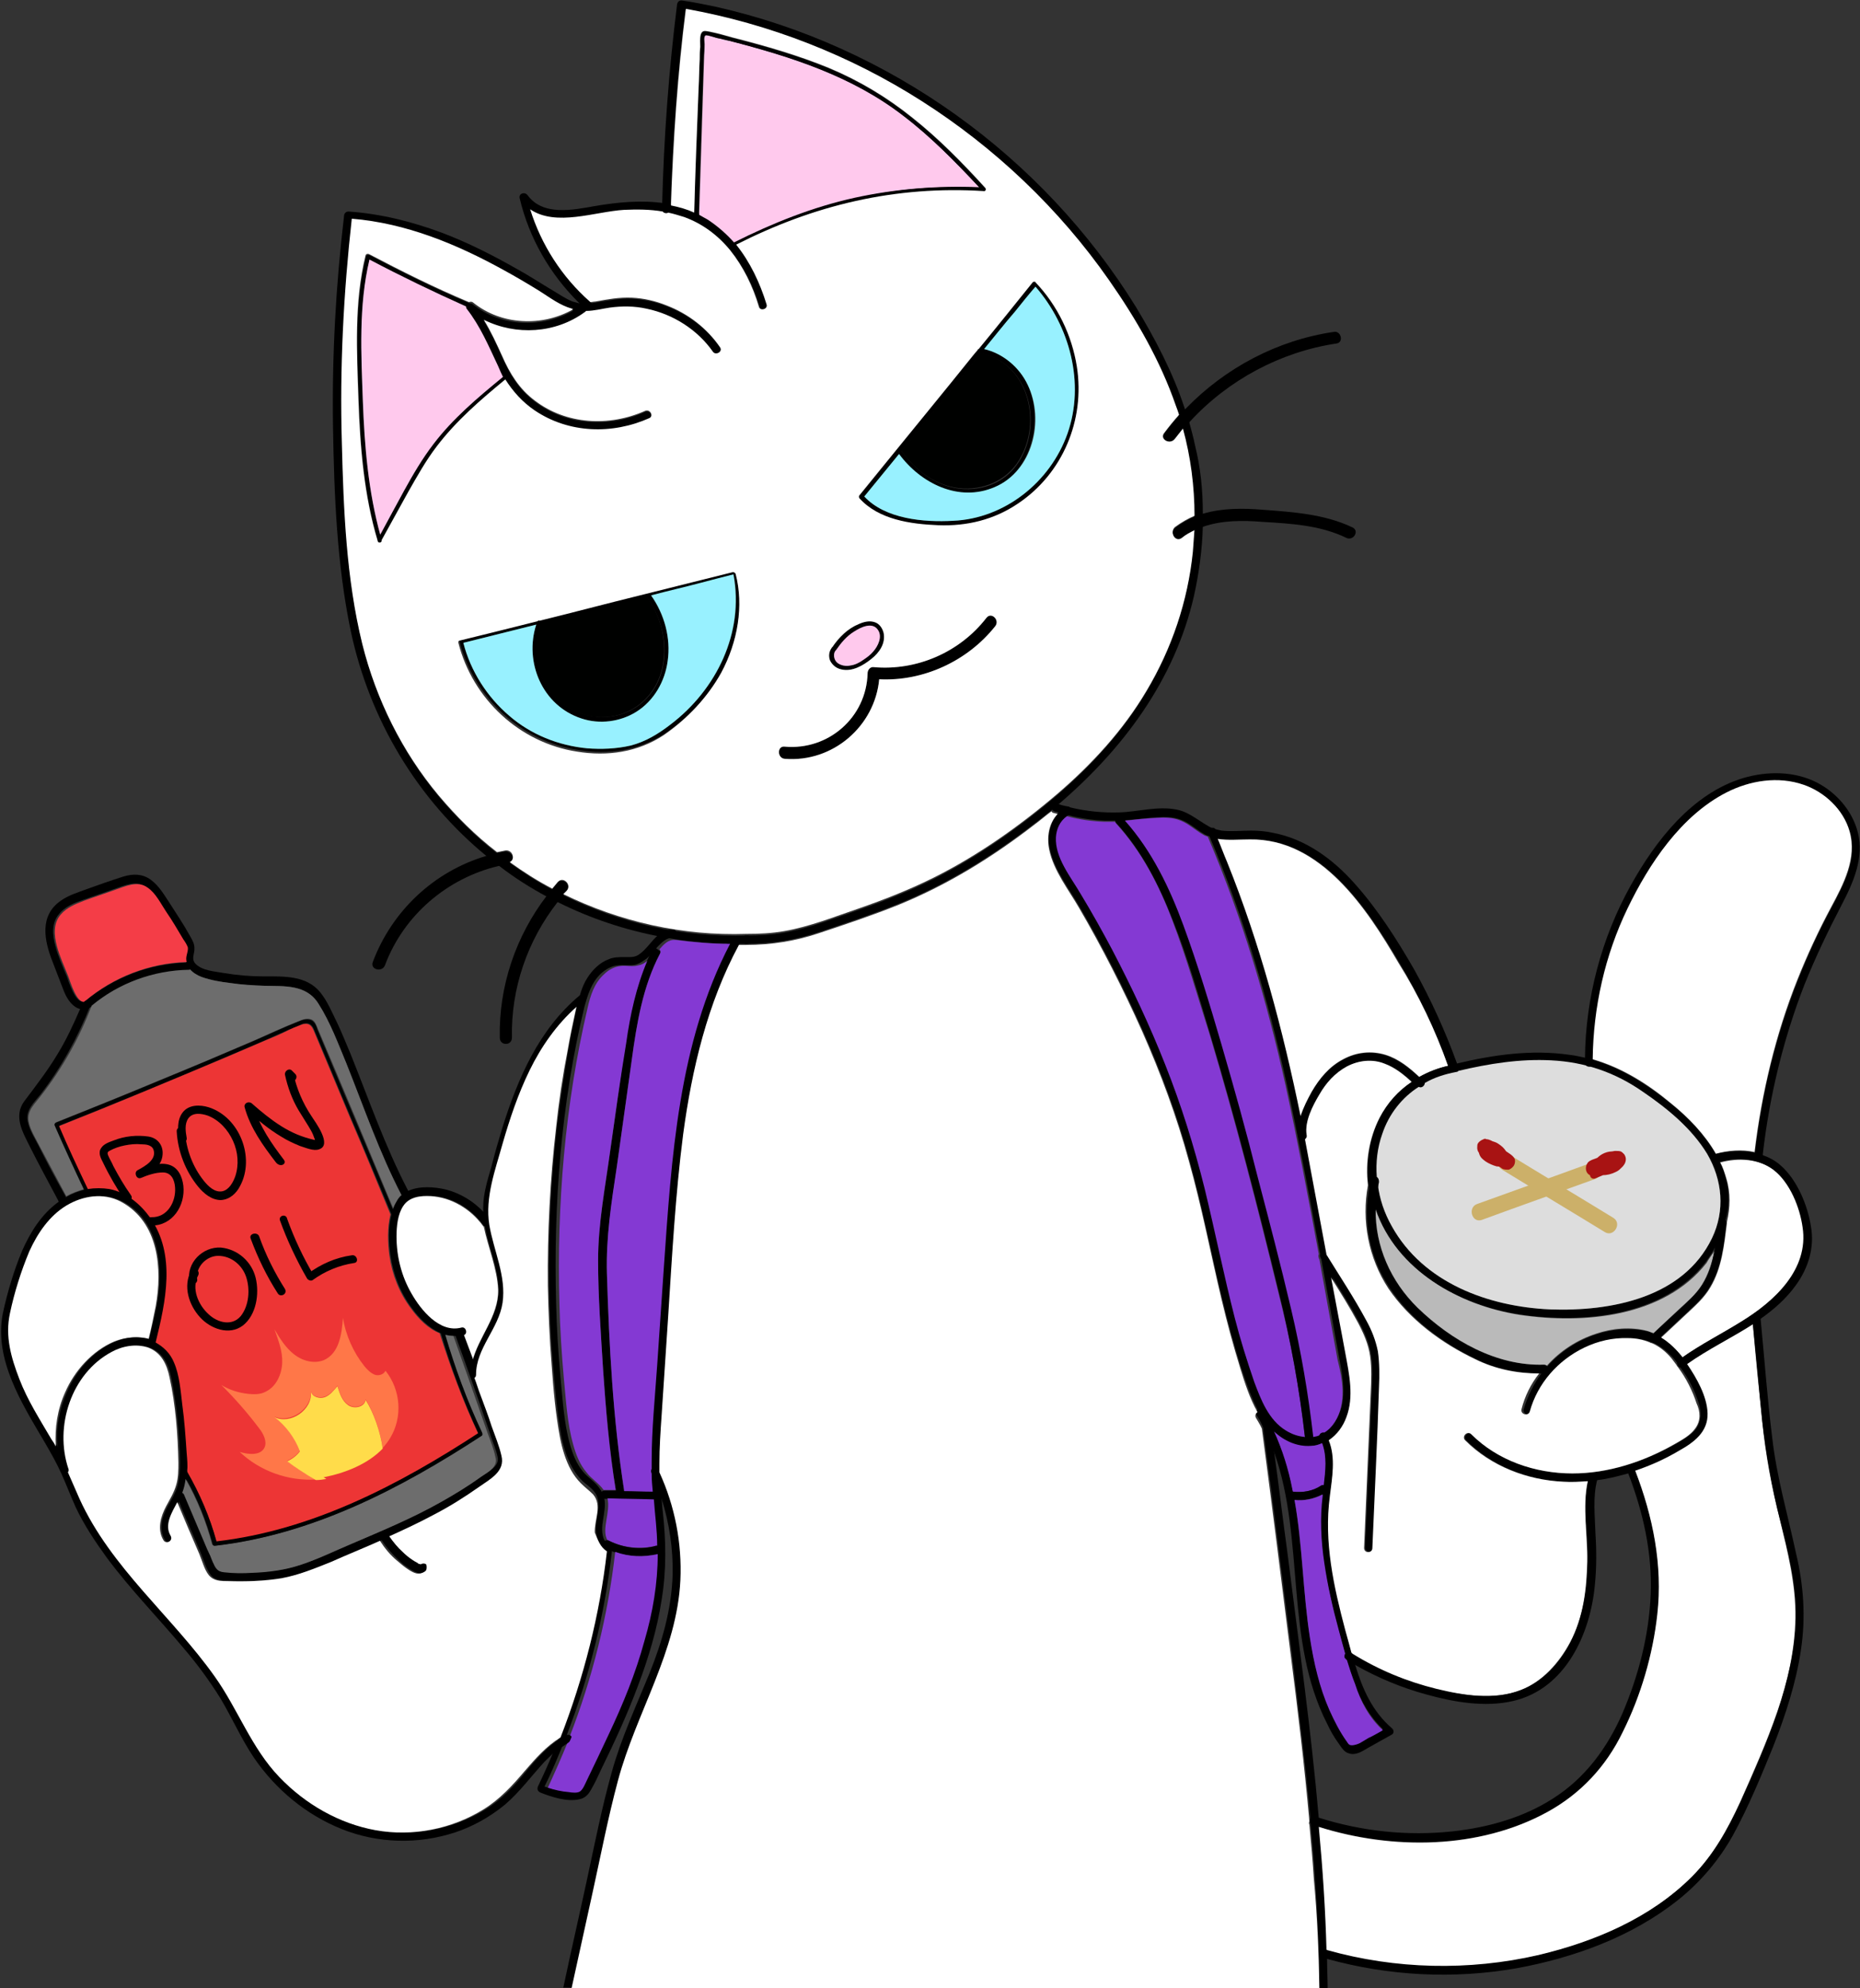 <?xml version="1.0" encoding="utf-8"?>
<!-- Generator: Adobe Illustrator 27.9.2, SVG Export Plug-In . SVG Version: 6.00 Build 0)  -->
<svg version="1.1" xmlns="http://www.w3.org/2000/svg" xmlns:xlink="http://www.w3.org/1999/xlink" x="0px" y="0px"
	 viewBox="0 0 336.8 360" style="enable-background:new 0 0 336.8 360;" xml:space="preserve">
<rect x="0" y="0" width="336.8" height="360" fill="#333333" stroke="none"/>
<style type="text/css">
	.st0{fill:#FFC9ED;}
	.st1{fill:#FFFFFF;}
	.st2{fill:#000100;}
	.st3{fill:#98F1FF;}
	.st4{fill:#8439D3;}
	.st5{fill:#F43D47;}
	.st6{fill:#6D6D6D;}
	.st7{fill:#ED3535;}
	.st8{fill:#DDDDDD;}
	.st9{fill:#BABABA;}
	.st10{fill:#CCB069;}
	.st11{fill:#A81313;}
	.st12{fill:#FF7748;}
	.st13{fill:#FFDC4A;}
</style>
<g id="Calque_1">
</g>
<g id="Calque_2">
	<path d="M135.2,170.9c-0.4,0-0.9,0-1.3,0c-0.6,0-1.1,0-1.7,0c-3.3,0-6.6-0.3-9.8-0.8c0,0,0,0,0,0c-0.9-0.2-1.9-0.3-2.8-0.5
		c-6.4-1.2-12.7-3.3-18.5-6.2c-0.4-0.2-0.8-0.4-1.2-0.6c-0.3-0.1-0.5-0.3-0.8-0.4c-3-1.6-6-3.5-8.7-5.6c-0.8-0.6-1.5-1.1-2.2-1.7
		c-12.6-10.3-21.3-24.8-24.7-40.9c-2.5-12-3-24.6-3.2-36.9c-0.2-12.8,0.5-25.5,2-38.2c0-0.4,0.3-0.8,0.8-0.8
		c5.8,0.4,11.4,1.8,16.8,3.8c4.8,1.8,9.3,4.1,13.7,6.6c2.2,1.2,4.3,2.6,6.5,3.9c1.2,0.7,2.3,1.5,3.6,2c0.4,0.1,0.7,0.2,1.1,0.3
		c0.7,0.1,1.5,0.1,2.2,0h0c0.3,0,0.6-0.1,0.9-0.1c2.2-0.4,4.3-0.8,6.6-0.7c2.2,0.1,4.3,0.6,6.3,1.4c3.9,1.5,7.3,4.1,9.7,7.6
		c0.5,0.8-0.8,1.5-1.3,0.8c-2.8-4-7.2-6.8-12-7.8c-2.2-0.5-4.5-0.5-6.7-0.2c-1.4,0.2-2.8,0.6-4.3,0.6h0c-0.8,0-1.6,0-2.3-0.2h0
		c-0.1,0-0.1,0-0.2-0.1c-2.2-0.6-4-2-5.9-3.2c-2.1-1.3-4.3-2.6-6.5-3.8c-8.5-4.7-17.7-8.5-27.5-9.3c-1.5,13.5-2.2,27-1.8,40.6
		c0.3,12.1,0.8,24.6,3.7,36.4c2.5,10,7.2,19.5,13.8,27.4c3.2,3.8,6.7,7.3,10.6,10.3c0.8,0.6,1.6,1.2,2.4,1.8c2.5,1.8,5,3.4,7.7,4.8
		c0.7,0.4,1.4,0.7,2,1c10.2,5,21.6,7.6,33.2,7.2h0C136.2,169.4,136.2,170.8,135.2,170.9z"/>
	<path d="M137.6,55.7c-1.1-3.7-2.8-7.2-5.2-10.2c-2.2-2.7-5-4.8-8.3-6c-1-0.3-1.9-0.6-2.9-0.8c-0.3-0.1-0.6-0.1-1-0.2c0,0,0,0,0,0
		c-2.3-0.4-4.7-0.4-7-0.3c-5.2,0.3-12.3,3.1-17-0.1c2,6.4,5.7,12.2,10.8,16.7c0,0,0,0,0.1,0.1h0c0.4,0.5,0,1.2-0.6,1.2
		c-0.2,0-0.4,0-0.5-0.2c-0.2-0.2-0.4-0.4-0.6-0.5c-0.2-0.2-0.3-0.3-0.5-0.5c-5.3-5.2-9.1-11.8-10.8-19c-0.2-0.9,0.9-1.2,1.4-0.6
		c2.8,3.9,8.3,2.7,12.3,2c4.1-0.7,8.4-1.1,12.5-0.5c0.5,0.1,1,0.2,1.5,0.3c1.5,0.3,2.9,0.7,4.2,1.3c0.2,0.1,0.5,0.2,0.7,0.3
		c0.5,0.3,1.1,0.6,1.6,0.9c1.8,1.1,3.5,2.6,4.8,4.2c0.2,0.2,0.3,0.4,0.5,0.6c2.5,3.1,4.3,6.9,5.5,10.8
		C139.3,56.2,137.8,56.6,137.6,55.7z"/>
	<path d="M217.8,92.9c0,0.8,0,1.6,0,2.4c-0.1,4.2-0.7,8.5-1.6,12.6c-3.5,15.3-12.9,27.8-24.6,37.8c-0.4,0.3-0.8,0.7-1.2,1
		c-1,0.8-2.1,1.7-3.2,2.5c-7.5,5.8-15.6,10.8-24.4,14.4c-4.7,1.9-9.5,3.5-14.3,5.1c-4.4,1.5-8.8,2.2-13.4,2.2c-1,0-1-1.5,0-1.5h0
		c2.3,0,4.5-0.1,6.8-0.5c4.6-0.8,9.1-2.6,13.5-4.1c4.6-1.6,9.2-3.4,13.6-5.6c8-4,15.5-9.3,22.3-15.1c6.3-5.4,12-11.6,16.2-18.7
		c4.6-7.7,7.5-16.3,8.4-25.2c0.1-1.4,0.2-2.7,0.3-4.1c0-0.8,0-1.7,0-2.5c0-5.3-0.7-10.7-2.1-15.8c-0.2-0.9-0.5-1.7-0.7-2.5
		c-0.2-0.6-0.4-1.1-0.6-1.7c-2.8-8.1-7.2-15.7-12.1-22.7c-9-12.9-20.7-24-33.9-32.4c-13-8.3-27.6-14-42.7-16.7
		c-1.5,11.8-2.3,23.7-2.7,35.6c0,0.3,0,0.5,0,0.8c0,0.3-0.2,0.5-0.4,0.6c-0.3,0.2-0.8,0.1-1-0.2c0,0,0,0,0,0
		c-0.1-0.1-0.1-0.3-0.1-0.5c0-0.4,0-0.7,0-1.1c0.3-12.1,1.2-24.2,2.7-36.2c0.1-0.5,0.4-0.8,1-0.7c2,0.3,4,0.7,5.9,1.1
		c15.7,3.5,30.6,10.3,43.6,19.6c13,9.3,24.2,21.2,32.6,34.8c3.5,5.8,6.7,11.9,8.8,18.3v0c0.3,0.8,0.5,1.6,0.8,2.4
		c0.4,1.5,0.8,2.9,1.1,4.4C217.4,84.7,217.8,88.8,217.8,92.9z"/>
	<path d="M117.6,75.9c-6.7,3-14.6,2.8-20.8-1.4c-2.2-1.5-3.9-3.4-5.3-5.6c-0.1-0.2-0.3-0.4-0.4-0.6c-0.4-0.6-0.7-1.2-1-1.9
		c-1.7-3.7-3.2-7.2-5.7-10.4c-0.1-0.1-0.2-0.3-0.1-0.4c0-0.3,0.2-0.5,0.5-0.6c0.3-0.1,0.6-0.1,0.8,0.1c5.1,4.1,12.5,4.4,18.1,1.2h0
		c0.5-0.3,0.9-0.6,1.4-0.9c0,0,0,0,0,0c0.6-0.4,1.2,0.2,1.1,0.8c0,0.1-0.1,0.2-0.1,0.3h0c0,0.1-0.1,0.1-0.2,0.2
		c-5.3,3.9-12.5,4.3-18.3,1.4c1.3,2.1,2.3,4.3,3.3,6.5c1.4,3.2,3.1,6,5.9,8.1c5.7,4.4,13.5,4.8,20,1.9
		C117.7,74.2,118.5,75.5,117.6,75.9z"/>
	<path d="M84.7,55.7c-0.1,0-0.2-0.1-0.3-0.2c-5.9-2.6-11.8-5.4-17.5-8.5c-1.9,8.3-1.5,17.1-1.2,25.6c0.3,8.2,1,16.5,3.2,24.4
		c0.1,0.3,0.2,0.7,0.3,1c0,0,0,0,0,0c0.1,0.5-0.6,0.6-0.7,0.2c-2.5-8.3-3.2-17-3.5-25.6c-0.3-8.7-0.8-17.7,1.3-26.2
		c0.1-0.2,0.3-0.3,0.6-0.2c5.9,3.1,11.9,6.1,18.1,8.7c0.1,0,0.1,0.1,0.2,0.1C85.5,55.2,85.1,55.9,84.7,55.7z"/>
	<path class="st0" d="M91.1,68.3c-4.4,3.7-8.9,7.4-12.4,12c-2,2.7-3.7,5.6-5.3,8.4c-1.6,2.7-3.1,5.5-4.5,8.3
		c-2.2-7.9-2.9-16.2-3.2-24.4c-0.3-8.5-0.8-17.2,1.2-25.6c5.7,3,11.5,5.8,17.5,8.5c0,0.1,0,0.3,0.1,0.4c2.5,3.2,4,6.8,5.7,10.4
		C90.5,67,90.8,67.7,91.1,68.3z"/>
	<path d="M92.3,68.3c-0.3,0.2-0.5,0.4-0.8,0.7c-4.5,3.7-8.9,7.5-12.4,12.1c-2,2.6-3.6,5.5-5.2,8.3c-1.6,2.9-3.2,5.8-4.8,8.7
		c0,0.1,0,0.1-0.1,0.2c-0.2,0.4-0.9,0-0.7-0.4c0.2-0.3,0.3-0.6,0.4-0.8c1.5-2.8,3-5.5,4.5-8.3c1.6-2.9,3.3-5.8,5.3-8.4
		c3.5-4.6,8-8.4,12.4-12c0.2-0.2,0.4-0.4,0.7-0.5C92.2,67.4,92.7,68,92.3,68.3z"/>
	<path class="st0" d="M177.4,34c-7.5-0.4-15.1,0.2-22.5,1.9c-7.7,1.7-14.9,4.5-21.9,8.1c-1.4-1.6-3-3-4.8-4.2
		c-0.5-0.3-1.1-0.6-1.6-0.9c0.2-6.3,0.4-12.7,0.6-19c0.1-3.1,0.2-6.3,0.3-9.4c0-0.8,0.1-1.6,0.1-2.5c0-0.4-0.2-1.4,0.2-1.6
		c0.2-0.1,1.9,0.5,2.2,0.5c0.7,0.2,1.4,0.4,2.2,0.5c11.2,2.9,22.2,6.4,31.5,13.6C168.7,24.9,173.1,29.4,177.4,34z"/>
	<path d="M178.3,34.8c-7.8-0.5-15.6,0.1-23.2,1.8c-7.6,1.7-14.7,4.4-21.6,7.9c-0.1,0.1-0.2,0.1-0.4,0.2c-0.4,0.2-0.8-0.4-0.4-0.7
		c0.1,0,0.2-0.1,0.2-0.1c7-3.5,14.2-6.4,21.9-8.1c7.4-1.6,14.9-2.2,22.5-1.9c-4.3-4.6-8.7-9.1-13.7-12.9
		c-9.3-7.2-20.3-10.7-31.5-13.6c-0.7-0.2-1.4-0.4-2.2-0.5c-0.3-0.1-2-0.7-2.2-0.5c-0.4,0.2-0.2,1.2-0.2,1.6c0,0.8,0,1.6-0.1,2.5
		c-0.1,3.1-0.2,6.2-0.3,9.4c-0.2,6.3-0.4,12.6-0.6,19c0,0.1,0,0.2,0,0.3c0,0.5-0.8,0.5-0.8,0c0-0.2,0-0.4,0-0.6
		c0.2-7.5,0.5-15.1,0.8-22.6c0.1-1.7,0.1-3.5,0.2-5.2c0-0.7,0-1.5,0.1-2.2c0-0.7-0.1-1.6,0.1-2.3c0.3-0.8,0.8-0.6,1.5-0.5
		c1.5,0.3,2.9,0.7,4.3,1.1c5.9,1.5,11.8,3.2,17.4,5.5c5.5,2.3,10.5,5.3,15.1,9c4.8,3.8,9.1,8.2,13.2,12.7
		C178.8,34.4,178.6,34.8,178.3,34.8z"/>
	<path d="M133.4,103.6c0-0.2-0.3-0.3-0.5-0.3c-5.6,1.4-11.2,2.8-16.8,4.2c-6.1,1.5-12.1,3.1-18.2,4.6h0c-0.1,0-0.3,0.1-0.4,0.1
		c0,0,0,0,0,0c-2.7,0.7-5.3,1.3-8,2c-2,0.5-4.1,1-6.1,1.5c-0.1,0-0.2,0.1-0.2,0.2l0,0c0,0,0,0,0,0c0,0,0,0.1,0,0.1c0,0,0,0.1,0,0.1
		c2.6,10.2,11.1,18.1,21.5,19.7c5.5,0.9,11,0.1,15.7-3c4.3-2.9,8-6.7,10.4-11.3C133.6,116.2,134.7,109.7,133.4,103.6z M121.4,131.2
		c-2.2,1.7-4.5,3.1-7.2,3.8c-2.6,0.6-5.3,0.7-7.9,0.5c-5.2-0.5-10.2-2.5-14.1-5.9c-4-3.4-7-8.1-8.3-13.2c4.4-1.1,8.8-2.2,13.2-3.3
		c0.3-0.1,0.6-0.2,0.9-0.2c0.8-0.2,1.6-0.4,2.4-0.6c5.6-1.4,11.2-2.8,16.8-4.2c0.3-0.1,0.5-0.1,0.8-0.2c3-0.8,6.1-1.5,9.1-2.3
		c1.9-0.5,3.8-1,5.8-1.5C134.8,114.6,129.7,124.9,121.4,131.2z"/>
	<path d="M195,66.5c-0.9-5.7-3.5-11.1-7.5-15.3c0,0-0.1-0.1-0.1-0.1c0,0,0,0,0,0c0,0-0.1,0-0.1,0c-0.1,0-0.2,0-0.3,0.1h0
		c-3.3,4-6.6,8.1-9.8,12.1c-0.1,0.1-0.1,0.1-0.2,0.2v0c-0.2,0.2-0.4,0.5-0.6,0.7c-5.6,6.9-11.3,13.8-16.9,20.8
		c-1.3,1.6-2.6,3.2-3.9,4.8c-0.1,0.2-0.1,0.4,0,0.5c3.5,3.9,9.3,4.7,14.3,4.9c5.2,0.2,10.1-1,14.4-3.9
		C192.4,85.8,196.5,76.1,195,66.5z M193.3,78.5c-3.1,8.8-11.4,15.4-20.7,15.8c-5.3,0.3-12.3-0.3-16.1-4.4c2.1-2.6,4.2-5.1,6.3-7.7
		c0.2-0.2,0.3-0.4,0.5-0.6c1.2-1.5,2.4-2.9,3.6-4.4c3.6-4.4,7.2-8.8,10.8-13.3c0.2-0.2,0.3-0.4,0.5-0.6c1.9-2.3,3.7-4.6,5.6-6.8
		c1.2-1.5,2.4-3,3.7-4.5C193.7,59,196.5,69.4,193.3,78.5z"/>
	<path d="M180,88.3c-6.5,2.7-13.4-0.7-17.3-6c-0.1-0.1-0.2-0.2-0.2-0.3c-0.3-0.4,0.4-0.8,0.7-0.4c0,0,0,0.1,0.1,0.1
		c2.3,3.3,5.8,6,9.8,6.7c4.1,0.7,8.5-0.7,11-4.2c5-6.9,2.5-18.4-6.5-20.2c-0.1,0-0.2,0-0.3-0.1c-0.2,0-0.3-0.3-0.2-0.5v0
		c0.1-0.1,0.1-0.1,0.2-0.2c0.1,0,0.2-0.1,0.3-0.1c0.2,0,0.4,0.1,0.6,0.1c3.5,0.8,6.4,3.3,7.9,6.5C189,76.2,186.8,85.4,180,88.3z"/>
	<path d="M120.9,119.7c-0.5,3.7-2.4,7.2-5.7,9.2c-2.9,1.8-6.7,2.3-9.9,1.2c-7.1-2.3-10.4-10.2-8.2-17c0.1-0.2,0.2-0.5,0.3-0.8
		c0,0,0-0.1,0.1-0.1c0,0,0,0,0,0c0.1-0.1,0.3-0.2,0.4-0.1h0c0.2,0.1,0.3,0.2,0.2,0.4c0,0.1-0.1,0.2-0.1,0.3c-1.4,3.7-1.1,8,1,11.4
		c3.6,5.8,11.8,7.6,17.2,3.1c5.7-4.8,5-13.7,0.9-19.2c0,0,0-0.1-0.1-0.1c-0.3-0.4,0.4-0.8,0.7-0.4c0.1,0.1,0.1,0.2,0.2,0.3
		C120.3,111.3,121.5,115.6,120.9,119.7z"/>
	<path d="M160,114.6c-0.2-0.8-0.7-1.6-1.5-1.9c-1-0.4-2.1-0.1-3,0.3c-2,0.9-3.6,2.5-4.8,4.2c0,0-0.1,0.1-0.1,0.1
		c-0.5,0.7-0.6,1.5-0.3,2.3c0.3,0.8,1.1,1.4,2,1.6c2,0.5,4-0.7,5.5-1.9C159.2,118.2,160.4,116.5,160,114.6z M158.1,118
		c-0.5,0.6-1.2,1.1-1.8,1.5c-0.7,0.5-1.5,0.9-2.3,1c-0.8,0.2-1.8,0-2.4-0.5c-0.6-0.5-0.8-1.6-0.3-2.2c0,0,0,0,0,0c0,0,0,0,0.1-0.1
		c0.9-1.3,1.9-2.5,3.2-3.3c1.2-0.8,3.4-1.9,4.4-0.3C159.8,115.3,159,117,158.1,118z"/>
	<path d="M180.2,113.4c-5,6.3-13,10-21,9.6c-0.8,8.5-8.4,15.1-17.1,14.4c-1.4-0.1-1.4-2.4,0-2.2c7.9,0.7,14.8-5.3,15-13.3
		c0-0.6,0.5-1.2,1.1-1.1c7.8,0.7,15.6-2.7,20.4-8.9C179.5,110.7,181.1,112.3,180.2,113.4z"/>
	<path d="M92.3,156.3c-0.1,0-0.2,0.1-0.3,0.1c-0.6,0.1-1.2,0.2-1.7,0.4c-9.3,2.2-17.2,8.9-20.6,18c-0.5,1.3-2.7,0.8-2.2-0.6
		c3.5-9.3,11.1-16.4,20.5-19.2c0.6-0.2,1.2-0.3,1.8-0.5c0.5-0.1,1-0.2,1.5-0.3C92.8,154,93.4,155.9,92.3,156.3z"/>
	<path d="M102.6,161.5c-0.2,0.2-0.4,0.4-0.6,0.6c-0.3,0.4-0.7,0.8-1,1.2c-5.5,7-8.5,15.7-8.3,24.6c0,1.5-2.2,1.5-2.2,0
		c-0.2-9.3,2.9-18.4,8.5-25.7c0.3-0.4,0.7-0.8,1-1.2c0.3-0.4,0.7-0.8,1-1.2C102,158.8,103.6,160.4,102.6,161.5z"/>
	<path d="M242,62.2c-10.1,1.5-19.6,6.6-26.5,14.1c-0.4,0.4-0.8,0.9-1.2,1.3c-0.5,0.6-1,1.3-1.5,1.9c-0.9,1.2-2.8,0-1.9-1.1
		c0.9-1.2,1.8-2.3,2.7-3.3c0.4-0.4,0.8-0.8,1.2-1.2v0c7.1-7.3,16.5-12.3,26.7-13.8C242.8,59.8,243.4,62,242,62.2z"/>
	<path class="st1" d="M212.8,95.4c1.1-0.8,2.3-1.5,3.5-2c0-5.3-0.7-10.7-2.1-15.8c-0.5,0.6-1,1.3-1.5,1.9c-0.9,1.1-2.8,0-1.9-1.1
		c0.9-1.2,1.8-2.3,2.7-3.3c-0.2-0.6-0.4-1.2-0.6-1.7c-2.8-8.1-7.2-15.7-12.1-22.7c-9-12.9-20.7-24-33.9-32.4
		c-13-8.3-27.6-14-42.7-16.7c-1.5,11.8-2.3,23.7-2.7,35.6c1.5,0.3,2.9,0.7,4.2,1.3c0.2-7.5,0.5-15.1,0.8-22.6
		c0.1-1.7,0.1-3.5,0.2-5.2c0-0.7,0-1.5,0.1-2.2c0-0.7-0.1-1.6,0.1-2.3c0.3-0.8,0.8-0.6,1.5-0.5c1.5,0.3,2.9,0.7,4.3,1.1
		c5.9,1.5,11.8,3.2,17.4,5.5c5.5,2.3,10.5,5.3,15.1,9c4.8,3.8,9.1,8.2,13.2,12.7c0.2,0.2,0.1,0.7-0.3,0.6
		c-7.8-0.5-15.6,0.1-23.2,1.8c-7.6,1.7-14.7,4.4-21.6,7.9c2.5,3.1,4.3,6.9,5.5,10.8c0.3,0.9-1.2,1.3-1.4,0.4
		c-1.1-3.7-2.8-7.2-5.2-10.2c-2.2-2.7-5-4.8-8.3-6c-1-0.3-1.9-0.6-2.9-0.8c-0.3,0.2-0.8,0.1-1-0.2c0,0,0,0,0,0
		c-2.3-0.4-4.7-0.4-7-0.3c-5.2,0.3-12.3,3.1-17-0.1c2,6.4,5.7,12.2,10.8,16.7c0,0,0,0,0.1,0.1h0c0.3,0,0.6-0.1,0.9-0.1
		c2.2-0.4,4.3-0.8,6.6-0.7c2.2,0.1,4.3,0.6,6.3,1.4c3.9,1.5,7.3,4.1,9.7,7.6c0.5,0.8-0.8,1.5-1.3,0.8c-2.8-4-7.2-6.8-12-7.8
		c-2.2-0.5-4.5-0.5-6.7-0.2c-1.4,0.2-2.8,0.6-4.3,0.6h0c0,0.1-0.1,0.1-0.2,0.2c-5.3,3.9-12.5,4.3-18.3,1.4c1.3,2.1,2.3,4.3,3.3,6.5
		c1.4,3.2,3.1,6,5.9,8.1c5.7,4.4,13.5,4.8,20,1.9c0.9-0.4,1.6,0.9,0.8,1.3c-6.7,3-14.6,2.8-20.8-1.4c-2.2-1.5-3.9-3.4-5.3-5.6
		c-4.5,3.7-8.9,7.5-12.4,12.1c-2,2.6-3.6,5.5-5.2,8.3c-1.6,2.9-3.2,5.8-4.8,8.7c0.1,0.5-0.6,0.6-0.7,0.2c-2.5-8.3-3.2-17-3.5-25.6
		c-0.3-8.7-0.8-17.7,1.3-26.2c0.1-0.2,0.3-0.3,0.6-0.2c5.9,3.1,11.9,6.1,18.1,8.7c0.3-0.1,0.6-0.1,0.8,0.1
		c5.1,4.1,12.5,4.4,18.1,1.2c-0.1,0-0.1,0-0.2-0.1c-2.2-0.6-4-2-5.9-3.2c-2.1-1.3-4.3-2.6-6.5-3.8c-8.5-4.7-17.7-8.5-27.5-9.3
		c-1.5,13.5-2.2,27-1.8,40.6c0.3,12.1,0.8,24.6,3.7,36.4c2.5,10,7.2,19.5,13.8,27.4c3.2,3.8,6.7,7.3,10.6,10.3
		c0.5-0.1,1-0.2,1.5-0.3c1.3-0.2,1.9,1.6,0.8,2.1c2.5,1.8,5,3.4,7.7,4.8c0.3-0.4,0.7-0.8,1-1.2c1-1.1,2.6,0.5,1.6,1.6
		c-0.2,0.2-0.4,0.4-0.6,0.6c10.2,5,21.6,7.6,33.2,7.2h0c2.3,0,4.5-0.1,6.8-0.5c4.6-0.8,9.1-2.6,13.5-4.1c4.6-1.6,9.2-3.4,13.6-5.6
		c8-4,15.5-9.3,22.3-15.1c6.3-5.4,12-11.6,16.2-18.7c4.6-7.7,7.5-16.3,8.4-25.2c0.1-1.4,0.2-2.7,0.3-4.1c-0.8,0.4-1.6,0.8-2.3,1.4
		C212.8,98.2,211.7,96.3,212.8,95.4z M130.6,121.8c-2.5,4.5-6.2,8.4-10.4,11.3c-4.7,3.1-10.2,3.9-15.7,3
		c-10.4-1.6-18.9-9.5-21.5-19.7c0,0,0-0.1,0-0.1c0,0,0-0.1,0-0.1c0,0,0,0,0,0l0,0c0-0.1,0.1-0.2,0.2-0.2c2-0.5,4.1-1,6.1-1.5
		c2.7-0.7,5.3-1.3,8-2c0,0,0,0,0,0c0.1-0.1,0.3-0.2,0.4-0.1h0c6.1-1.5,12.1-3.1,18.2-4.6c5.6-1.4,11.2-2.8,16.8-4.2
		c0.2,0,0.4,0.1,0.5,0.3C134.7,109.7,133.6,116.2,130.6,121.8z M150.6,117.3c0,0,0-0.1,0.1-0.1c1.2-1.8,2.8-3.4,4.8-4.2
		c0.9-0.4,2-0.7,3-0.3c0.8,0.3,1.3,1.1,1.5,1.9c0.4,1.9-0.8,3.6-2.2,4.7c-1.5,1.2-3.5,2.4-5.5,1.9c-0.9-0.2-1.6-0.8-2-1.6
		C150,118.8,150.1,118,150.6,117.3z M180.2,113.4c-5,6.3-13,10-21,9.6c-0.8,8.5-8.4,15.1-17.1,14.4c-1.4-0.1-1.4-2.4,0-2.2
		c7.9,0.7,14.8-5.3,15-13.3c0-0.6,0.5-1.2,1.1-1.1c7.8,0.7,15.6-2.7,20.4-8.9C179.5,110.7,181.1,112.3,180.2,113.4z M184.3,91.2
		c-4.3,2.9-9.2,4.1-14.4,3.9c-5-0.2-10.8-1-14.3-4.9c-0.1-0.2-0.1-0.4,0-0.5c1.3-1.6,2.6-3.2,3.9-4.8c5.6-6.9,11.3-13.8,16.9-20.8
		c0.2-0.2,0.4-0.5,0.6-0.7v0c0-0.1,0.1-0.2,0.2-0.2c3.3-4,6.6-8.1,9.8-12.1h0c0.1-0.1,0.2-0.1,0.3-0.1c0,0,0.1,0,0.1,0c0,0,0,0,0,0
		c0,0,0.1,0,0.1,0.1c4,4.2,6.6,9.6,7.5,15.3C196.5,76.1,192.4,85.8,184.3,91.2z"/>
	<path class="st0" d="M158.1,118c-0.5,0.6-1.2,1.1-1.8,1.5c-0.7,0.5-1.5,0.9-2.3,1c-0.8,0.2-1.8,0-2.4-0.5c-0.6-0.5-0.8-1.6-0.3-2.2
		c0,0,0,0,0,0c0,0,0,0,0.1-0.1c0.9-1.3,1.9-2.5,3.2-3.3c1.2-0.8,3.4-1.9,4.4-0.3C159.8,115.3,159,117,158.1,118z"/>
	<path class="st2" d="M116.1,127.3c-5.4,4.5-13.6,2.8-17.2-3.1c-2.1-3.4-2.4-7.7-1-11.4c0.8-0.2,1.6-0.4,2.4-0.6
		c5.6-1.4,11.2-2.8,16.8-4.2C121.2,113.6,121.8,122.5,116.1,127.3z"/>
	<path class="st3" d="M193.3,78.5c-3.1,8.8-11.4,15.4-20.7,15.8c-5.3,0.3-12.3-0.3-16.1-4.4c2.1-2.6,4.2-5.1,6.3-7.7
		c3.9,5.3,10.8,8.8,17.3,6c6.9-2.9,9.1-12.1,6-18.5c-1.5-3.2-4.5-5.7-7.9-6.5c1.9-2.3,3.7-4.6,5.6-6.8c1.2-1.5,2.4-3,3.7-4.5
		C193.7,59,196.5,69.4,193.3,78.5z"/>
	<path class="st2" d="M184,84.1c-2.5,3.4-6.9,4.9-11,4.2c-4.1-0.7-7.5-3.4-9.8-6.7c1.2-1.5,2.4-2.9,3.6-4.4
		c3.6-4.4,7.2-8.8,10.8-13.3C186.5,65.8,189,77.2,184,84.1z"/>
	<path class="st3" d="M121.4,131.2c-2.2,1.7-4.5,3.1-7.2,3.8c-2.6,0.6-5.3,0.7-7.9,0.5c-5.2-0.5-10.2-2.5-14.1-5.9
		c-4-3.4-7-8.1-8.3-13.2c4.4-1.1,8.8-2.2,13.2-3.3c-2.2,6.8,1.1,14.7,8.2,17c3.3,1.1,7,0.6,9.9-1.2c3.2-2,5.2-5.5,5.7-9.2
		c0.6-4.2-0.6-8.5-3-11.9c3-0.8,6.1-1.5,9.1-2.3c1.9-0.5,3.8-1,5.8-1.5C134.8,114.6,129.7,124.9,121.4,131.2z"/>
	<path d="M243.8,97.4c-4.7-2.3-10.1-2.6-15.2-2.9c-3.6-0.3-7.4-0.3-10.8,0.9c-0.5,0.2-1,0.4-1.5,0.6c-0.8,0.4-1.6,0.8-2.3,1.4
		c-1.2,0.9-2.3-1.1-1.1-1.9c1.1-0.8,2.3-1.5,3.5-2c0.5-0.2,1-0.4,1.5-0.5c3.4-1,7.2-1,10.7-0.7c5.5,0.4,11.3,0.8,16.3,3.2
		C246.2,96.1,245.1,98,243.8,97.4z"/>
	<path d="M262.5,193.7c0,0,0-0.1-0.1-0.1c0,0,0,0,0,0c-0.1-0.2-0.1-0.4-0.2-0.6c-2.3-6.5-5.3-12.8-8.8-18.7
		c-5.8-9.8-14.1-22.5-26.9-22.3c-2,0-3.9,0.2-5.8-0.1c-0.6-0.1-1.2-0.3-1.8-0.5c-0.3-0.1-0.6-0.2-0.9-0.4c-1.4-0.8-2.5-1.9-4-2.5
		c-1.4-0.6-3-0.6-4.5-0.5c-1.9,0.1-3.7,0.4-5.6,0.5c0,0,0,0,0,0c-0.6,0.1-1.2,0.1-1.8,0.1c-0.7,0-1.3,0-2,0c-2.2-0.1-4.5-0.4-6.7-1
		c-0.6-0.1-1.2-0.3-1.8-0.5c-0.2-0.1-0.5-0.1-0.7-0.2c-0.2-0.1-0.3-0.2-0.4-0.3c-0.3-0.5,0.1-1.3,0.8-1.1c0.1,0,0.2,0.1,0.4,0.1
		c0.5,0.2,1,0.3,1.5,0.4c0.2,0,0.4,0.1,0.6,0.2c2.9,0.7,5.9,1,8.9,0.9c3.4-0.1,6.9-1.2,10.4-0.5c2.5,0.5,4.3,2.4,6.5,3.4
		c0,0,0.1,0,0.1,0c0.5,0.2,1,0.3,1.5,0.4c1.8,0.2,3.5,0,5.3,0c1.3,0,2.7,0.1,4,0.4c5.9,1.1,10.9,4.8,14.8,9.2
		c4.2,4.7,7.7,10.2,10.8,15.6c3,5.4,5.6,11.1,7.7,16.9c0,0.1,0.1,0.2,0.1,0.3c0.1,0.2,0.1,0.3,0.2,0.4
		C264.3,194.2,262.8,194.6,262.5,193.7z"/>
	<path d="M243.9,256.5c-0.7,1.7-1.8,3.2-3.2,4.2c-0.4,0.3-0.9,0.5-1.3,0.7c-0.6,0.2-1.3,0.4-2,0.5c-2.5,0.2-4.9-0.9-6.7-2.6
		c-0.2-0.2-0.3-0.3-0.5-0.5c-0.4-0.4-0.7-0.7-1-1.1c-0.1-0.2-0.2-0.3-0.3-0.5c-0.4-0.6-0.8-1.2-1.1-1.8c-1.3-2.5-2.2-5.2-3.1-7.9
		c-1.3-4.1-2.4-8.3-3.4-12.4c-2-8.3-3.6-16.7-5.9-25c-2.2-8.1-5.1-15.9-8.5-23.6c-3.4-7.6-7.2-15.1-11.4-22.3
		c-1.9-3.3-4.6-6.7-5.4-10.5c-0.5-2.3,0-4.8,1.5-6.5c0.4-0.4,0.8-0.8,1.4-1c0.1,0,0.1-0.1,0.2-0.1c0.2-0.1,0.5,0,0.6,0.2
		c0.4,0.3,0.5,0.9-0.1,1.2c-0.1,0.1-0.3,0.2-0.4,0.2c-1.2,0.8-1.9,2.3-2,3.8c-0.2,3.7,2.7,7.3,4.5,10.3c2,3.3,3.8,6.7,5.7,10.1
		c3.6,6.8,6.8,13.7,9.6,20.8c2.9,7.3,5.2,14.7,7.1,22.3c1.9,7.8,3.5,15.8,5.5,23.6c1,3.9,2.1,7.7,3.5,11.5c1.2,3.3,2.6,6.9,5.7,8.8
		c1.1,0.7,2.3,1.1,3.5,1.2c0.5,0,1,0,1.5-0.1c0.4-0.1,0.7-0.2,1.1-0.3c0.3-0.1,0.6-0.3,0.9-0.5c0.7-0.4,1.4-1.1,1.9-1.9
		c2.2-3.4,1.4-7.7,0.7-11.4c-1.1-6.1-2.2-12.1-3.3-18.2v0c-0.1-0.3-0.1-0.6-0.2-0.9c-1.9-10.2-3.8-20.4-6-30.5
		c-3.4-15.4-7.9-30.6-14.1-45.1c0,0,0-0.1-0.1-0.2c-0.3-0.7,0.4-1.2,0.9-1.1c0,0,0.1,0,0.1,0c0.1,0,0.2,0.2,0.3,0.3
		c0.2,0.5,0.4,1,0.6,1.4c0.6,1.4,1.2,2.8,1.7,4.2c5.9,14.9,10.1,30.3,13.3,46v0c0.2,1,0.4,2.1,0.6,3.2l0.2,0.9
		c1.4,7,2.7,14,3.9,20.9v0c0.2,1.4,0.5,2.7,0.8,4.1c0,0.1,0,0.3,0.1,0.4c0.8,4.4,1.6,8.9,2.5,13.3
		C244.4,248.7,245.3,252.7,243.9,256.5z"/>
	<path class="st4" d="M236.3,260.2c-1.2-0.1-2.4-0.5-3.5-1.2c-3.1-1.9-4.5-5.6-5.7-8.8c-1.3-3.8-2.5-7.6-3.5-11.5
		c-2-7.8-3.6-15.8-5.5-23.6c-1.9-7.6-4.2-15-7.1-22.3c-2.8-7.1-6.1-14.1-9.6-20.8c-1.8-3.4-3.7-6.8-5.7-10.1
		c-1.8-3.1-4.7-6.6-4.5-10.3c0.1-1.5,0.7-2.9,2-3.8c2.2,0.6,4.4,0.9,6.7,1c0.7,0,1.3,0,2,0c0,0.1,0.1,0.1,0.1,0.2
		c4.7,5.1,7.9,11.3,10.3,17.7c2.6,6.8,4.6,13.9,6.8,20.8c4.6,15.4,8.6,31,12.4,46.6C233.7,242.7,235.3,251.4,236.3,260.2z"/>
	<path d="M237.9,260.8c0.1,1-1.4,0.9-1.5,0c0-0.2,0-0.4-0.1-0.5c-1-8.8-2.6-17.6-4.7-26.2c-3.8-15.6-7.8-31.2-12.4-46.6
		c-2.1-7-4.1-14-6.8-20.8c-2.5-6.4-5.6-12.6-10.3-17.7c0-0.1-0.1-0.1-0.1-0.2c-0.4-0.7,0.6-1.5,1.2-0.9c0.2,0.2,0.5,0.5,0.7,0.8
		c4.8,5.5,8.1,12.2,10.6,19c2.6,7.1,4.7,14.4,6.9,21.6c2.4,7.9,4.5,15.8,6.5,23.8c2.1,8,4.2,16,6.1,24.1c1.8,7.6,3.1,15.4,4,23.1
		C237.9,260.4,237.9,260.6,237.9,260.8z"/>
	<path d="M252,314.1c-1.4,0.8-2.9,1.6-4.3,2.4c-1,0.6-2.2,1.4-3.4,1c-0.9-0.2-1.4-1.1-1.9-1.8c-0.8-1.1-1.5-2.3-2.1-3.6
		c-7.7-15.1-4-33.2-9.5-48.9c-0.6-1.7-1.3-3.4-2.2-5c-0.3-0.7-0.7-1.4-1.1-2c-0.2-0.4-0.1-0.8,0.3-1c0.3-0.2,0.8-0.2,1,0.2
		c0.3,0.5,0.6,1,0.9,1.6c0.1,0.2,0.3,0.5,0.4,0.7c0.2,0.4,0.4,0.9,0.6,1.3c1.5,3.3,2.6,6.8,3.3,10.4c0,0.2,0.1,0.3,0.1,0.5
		c0.1,0.5,0.2,1,0.3,1.5c1.4,8.3,1.5,16.7,2.8,25c0.7,4.4,1.7,8.9,3.5,13c0.9,2,1.9,4,3.2,5.8c0.4,0.5,0.5,0.7,1.2,0.6
		c0.5-0.1,0.7-0.2,1.2-0.4c0.5-0.3,1-0.6,1.5-0.9c0.9-0.5,1.7-1,2.6-1.4c-2.4-2.3-4-5.1-5.1-8.2c-0.6-1.5-1.1-3.1-1.6-4.7v0
		c-0.1-0.3-0.2-0.5-0.2-0.8c0,0,0,0,0,0c-0.4-1.5-0.8-3-1.2-4.4c-1-4-2-8-2.6-12.1c-0.6-4-0.8-8.1-0.3-12.1c0-0.1,0-0.2,0-0.3
		c0.1-0.6,0.2-1.2,0.2-1.7c0.4-2.6,0.7-5.2-0.3-7.6c-0.1-0.3-0.2-0.6-0.4-0.8c-0.1-0.2-0.1-0.5,0-0.7c0.2-0.3,0.6-0.5,0.9-0.5
		c0.2,0,0.3,0.2,0.4,0.4c0.2,0.3,0.3,0.6,0.4,0.9c1.4,3.2,0.7,6.8,0.2,10.2c-1,8.2,0.8,16.3,2.8,24.2c0.4,1.5,0.8,3,1.2,4.5
		c0.2,0.7,0.4,1.4,0.6,2.1c1.3,4.3,3.1,8.4,6.6,11.4C252.5,313.3,252.4,313.9,252,314.1z"/>
	<path d="M134,170.7c0,0.1-0.1,0.1-0.1,0.2c-5.7,10.6-8.5,22.4-10.1,34.3c-1.4,10.9-2,21.9-2.7,32.8c-0.4,6.1-0.8,12.1-1.2,18.1
		c-0.2,2.9-0.4,5.8-0.4,8.7c0,0.5,0,1.1,0,1.6c0,1.7,0.2,3.3,0.3,5c0.1,0.8,0.1,1.5,0.2,2.2c0.6,5.4,0.7,10.7-0.2,16.1
		c-0.8,5.3-2.4,10.6-4.3,15.6c-1.9,5.1-4.2,10.1-6.6,15c-0.6,1.3-1.2,2.6-1.9,3.8c-0.5,0.9-1.1,1.5-2.1,1.7c-2.2,0.5-5-0.4-7-1.2
		c-0.5-0.2-0.7-0.6-0.5-1.1c1-2.1,2-4.3,2.9-6.5c0.4-0.8,0.7-1.7,1-2.6c4.2-10.8,7.1-22.1,8.4-33.7c-1.2-0.8-1.7-2.2-1.8-3.7
		c-0.1-2.3,1.3-4.9-0.3-6.9c-0.6-0.8-1.5-1.3-2.2-2c-0.7-0.7-1.3-1.5-1.8-2.4c-1-1.8-1.6-3.8-2-5.9c-0.8-4.3-1.1-8.7-1.5-13
		c-0.4-4.8-0.6-9.6-0.7-14.5c-0.1-9.6,0.4-19.2,1.5-28.7c0.6-4.7,1.3-9.4,2.1-14c0.4-2.4,0.9-4.7,1.4-7l0.2-0.8
		c0.2-0.6,0.3-1.3,0.5-1.9c0.3-1,0.7-2,1.3-2.9c0.9-1.4,2.2-2.7,3.8-3.3c0.9-0.4,1.9-0.4,2.9-0.4c0.9,0,1.7,0.1,2.5-0.4
		c1.4-0.9,2.3-2.5,3.6-3.6c0.7-0.6,1.5-1,2.6-1c0.9,0,1,1.3,0.2,1.5c0,0,0,0,0,0c-0.1,0-0.1,0-0.2,0c-1.2,0-2,0.9-2.8,1.7
		c-0.2,0.3-0.5,0.5-0.7,0.8c-0.5,0.6-1,1.2-1.7,1.6l0,0c-0.5,0.4-1,0.6-1.6,0.8c-1,0.2-2,0-3.1,0.1c-1.2,0.1-2.2,0.7-3.1,1.5
		c-1.7,1.6-2.4,3.9-3,6.1c-4.2,17.4-5.6,35.7-5.1,53.6c0.1,4.5,0.4,9,0.8,13.5c0.4,4,0.6,8.1,1.7,12c0.5,1.8,1.2,3.6,2.4,5
		c0.9,1.1,2.3,1.9,3.1,3.2c0.1,0.1,0.2,0.3,0.3,0.5c0.2,0.3,0.3,0.7,0.4,1c0.3,1.3,0,2.7-0.2,4c-0.2,1.1-0.3,2.6,0.2,3.6
		c0.2,0.4,0.6,0.8,1.1,1c0.2,0.1,0.4,0.4,0.4,0.6c0,0.2,0,0.4-0.1,0.5v0c-1.3,11.5-4.1,22.8-8.3,33.6c-0.1,0.3-0.3,0.7-0.4,1v0
		c-1.1,2.7-2.2,5.4-3.5,8c1.2,0.4,2.5,0.7,3.8,0.8c0.6,0.1,1.4,0.2,2-0.1c0.6-0.4,1-1.4,1.3-2.1c1.3-2.7,2.6-5.5,3.9-8.2
		c2.5-5.5,4.8-11.2,6.5-17c1.4-5.1,2.3-10.4,2.4-15.7v-0.2c0-0.4,0-0.8,0-1.2v0c-0.1-2.8-0.4-5.5-0.7-8.3v0c-0.1-0.5-0.1-1-0.1-1.5
		v0c-0.1-1.1-0.2-2.1-0.2-3.2c0-0.2,0-0.5,0-0.7c0,0,0,0,0,0c0-0.5,0-1,0-1.5c0.1-5.8,0.6-11.6,1-17.4c0.4-5.9,0.8-11.8,1.2-17.6
		c1.4-19.9,2.6-40.7,12-58.7c0.2-0.3,0.3-0.6,0.5-1C133.2,169.1,134.5,169.9,134,170.7z"/>
	<path d="M119.5,172.7c-3.1,5.9-4.2,12.6-5.1,19.2c-0.9,6.4-1.8,12.9-2.7,19.3c-0.9,6.5-2,12.9-1.8,19.5c0.4,13,1.1,26.2,3.1,39.1
		c0,0,0,0.1,0,0.2c0,0.8-1.3,1.1-1.5,0.2c0-0.1,0-0.2,0-0.3c-1.1-7.3-1.8-14.6-2.3-21.9c-0.4-6.6-0.9-13.2-0.9-19.7
		c0-6.7,1.3-13.3,2.2-19.9c0.9-6.4,1.8-12.8,2.7-19.2c0.8-5.1,1.8-10.1,3.8-14.8l0,0c0.3-0.8,0.7-1.6,1.1-2.3c0.3-0.6,0.9-0.4,1.2,0
		C119.6,172.1,119.6,172.4,119.5,172.7z"/>
	<path class="st4" d="M110.5,208.3c-0.9,6.6-2.2,13.2-2.2,19.9c0,6.6,0.5,13.2,0.9,19.7c0.5,7.3,1.1,14.7,2.3,21.9
		c-0.7,0-1.4,0-2.1,0c0,0-0.1,0-0.1,0c-0.8-1.2-2.2-2-3.1-3.2c-1.2-1.4-1.9-3.2-2.4-5c-1.1-3.9-1.3-8-1.7-12
		c-0.4-4.5-0.7-9-0.8-13.5c-0.5-17.9,1-36.1,5.1-53.6c0.5-2.2,1.2-4.5,3-6.1c0.8-0.8,1.9-1.4,3.1-1.5c1-0.1,2.1,0.2,3.1-0.1
		c0.6-0.1,1.1-0.4,1.6-0.8c-2,4.7-3.1,9.8-3.8,14.8C112.3,195.5,111.4,201.9,110.5,208.3z"/>
	<path d="M118.5,271.6L118.5,271.6c-2.9-0.1-5.7-0.1-8.5-0.2c-0.2,0-0.3,0-0.5,0c-0.9,0-1-1.4-0.1-1.5c0,0,0.1,0,0.1,0
		c0.7,0,1.4,0,2.1,0c0.5,0,1,0,1.5,0c1.7,0,3.5,0.1,5.2,0.1c0.1,0,0.1,0,0.2,0C119.4,270.1,119.4,271.6,118.5,271.6z"/>
	<path class="st4" d="M119,279.9c-0.1,0-0.2,0-0.2,0c-2.8,0.7-5.9,0.4-8.5-0.9c-0.1,0-0.2-0.1-0.3-0.1c-0.6-1-0.4-2.4-0.2-3.6
		c0.2-1.3,0.5-2.7,0.2-4c2.8,0.1,5.6,0.1,8.4,0.2C118.6,274.4,119,277.1,119,279.9z"/>
	<path d="M119.2,281.4c0,0-0.1,0-0.1,0c-2.5,0.6-5.2,0.5-7.7-0.3c-0.6-0.2-1.3-0.5-1.9-0.8c-0.8-0.4-0.2-1.5,0.5-1.4
		c0.1,0,0.2,0,0.3,0.1c2.6,1.3,5.7,1.7,8.5,0.9c0.1,0,0.2,0,0.2,0v0C119.8,279.9,120,281.1,119.2,281.4z"/>
	<path class="st4" d="M239.7,268.9c-0.1,0-0.3,0-0.4,0.1c-1.5,1-3.3,1.3-5.1,1.1c0,0-0.1,0-0.1,0c0-0.2-0.1-0.3-0.1-0.5
		c-0.7-3.6-1.8-7.1-3.3-10.4c1.8,1.7,4.2,2.8,6.7,2.6c0.7,0,1.4-0.2,2-0.5C240.3,263.7,240,266.4,239.7,268.9z"/>
	<path d="M240,270.3c-0.2,0.1-0.4,0.2-0.6,0.3c-1.6,0.8-3.4,1.2-5.1,1c0,0-0.1,0-0.1,0c-0.4,0-0.8-0.3-0.8-0.8
		c0-0.3,0.3-0.7,0.6-0.7c0,0,0.1,0,0.1,0c1.8,0.2,3.6-0.1,5.1-1.1c0.1-0.1,0.3-0.1,0.4-0.1c0.2,0,0.5,0.2,0.6,0.4
		C240.5,269.7,240.4,270.1,240,270.3z"/>
	<path d="M105.9,181.4c-0.3,0.2-0.6,0.5-0.8,0.7c-3.6,3.2-6.4,7.2-8.5,11.5c-2.1,4.2-3.6,8.8-4.9,13.3c-1.4,4.7-3.3,9.8-2.4,14.7
		c0.8,4.7,3.1,9.2,2.4,14.1c-0.7,4.7-4.8,8.2-4.8,13c0,0.3-0.1,0.5-0.3,0.6c-0.4,0.3-1.2,0.1-1.2-0.6c0-0.7,0.1-1.4,0.2-2.1
		c1-4.5,4.8-8.2,4.7-13.1c-0.1-3.9-1.8-7.6-2.5-11.5c-0.2-0.9-0.3-1.7-0.3-2.6c0-0.3,0-0.5,0-0.8c0-2.5,0.8-5,1.5-7.4
		c0.6-2.4,1.3-4.8,2-7.1c2.8-8.9,6.6-17.7,13.9-23.8c0.2-0.2,0.5-0.2,0.8-0.1C106,180.3,106.4,181,105.9,181.4z"/>
	<path d="M87.7,222c-0.1,0-0.2-0.1-0.2-0.2c-2.2-3-5.6-5.1-9.4-5.3c-1.8-0.1-4,0.1-5,1.8c-1,1.6-1.1,3.8-1.2,5.5
		c-0.1,3.6,0.8,7.2,2.7,10.3c1.7,3,5,7.2,9,6.2c0.9-0.2,1.3,1.2,0.4,1.4c0,0-0.1,0-0.2,0c-0.5,0.1-1,0.2-1.5,0.2v0
		c-0.5,0-1.1-0.1-1.6-0.2c-0.3-0.1-0.6-0.2-0.9-0.3h0c-2.1-0.9-3.9-2.7-5.2-4.5c-2.1-2.8-3.4-6.1-3.9-9.6c-0.3-2.2-0.5-5,0.2-7.4
		c0.1-0.4,0.2-0.7,0.3-1.1c0.2-0.6,0.5-1.1,0.8-1.6c0.2-0.3,0.5-0.6,0.7-0.8l0,0c0.4-0.3,0.8-0.6,1.3-0.8c2-0.9,4.7-0.7,6.8-0.2
		c2.6,0.7,4.9,2.1,6.7,4c0.5,0.5,0.9,1.1,1.3,1.6C89.3,221.7,88.3,222.4,87.7,222z"/>
	<path class="st4" d="M119.1,281.4c0,5.3-0.9,10.6-2.4,15.7c-1.6,5.9-3.9,11.5-6.5,17c-1.3,2.8-2.6,5.5-3.9,8.2
		c-0.3,0.6-0.7,1.7-1.3,2.1c-0.5,0.3-1.4,0.2-2,0.1c-1.3-0.1-2.6-0.4-3.8-0.8c1.2-2.6,2.4-5.3,3.5-8v0c0,0,0.1,0,0.1-0.1
		c0.4-0.2,0.5-0.6,0.3-1c4.2-10.8,7-22.1,8.3-33.6C113.9,281.9,116.5,282,119.1,281.4z"/>
	<path d="M102.8,315.6c0,0-0.1,0-0.1,0.1v0c-0.8,0.5-1.5,1-2.2,1.5c-0.7,0.6-1.3,1.2-1.9,1.8c-2.4,2.6-4.5,5.5-7.2,7.8
		c-2.7,2.2-5.7,3.9-9,5c-6.7,2.2-14,2-20.5-0.6c-6.5-2.6-12-7.2-15.9-12.9c-2.3-3.4-4-7.3-6.1-10.8c-2-3.2-4.2-6.2-6.6-9
		c-4.6-5.5-9.7-10.7-14-16.5c-2.1-2.9-4.1-5.9-5.6-9.1c-0.9-2-1.7-4.1-2.6-6.1c-0.9-2-2-3.9-3.1-5.8c-4-6.8-9.1-14.8-7.5-23.1
		c0.8-3.8,2-7.8,3.5-11.4c1.5-3.4,3.5-6.6,6.5-8.8c0.1-0.1,0.2-0.1,0.3-0.2c0.4-0.3,0.8-0.5,1.3-0.8c1-0.6,2.1-1,3.3-1.3h0
		c0.2-0.1,0.5-0.1,0.7-0.2c1.3-0.2,2.6-0.2,3.9,0c3.1,0.6,5.6,2.6,7.4,5.2c4.7,6.7,2.8,15.2,1,22.5c0,0,0,0,0,0.1
		c-0.3,0.9-1.6,0.5-1.4-0.5c0,0,0,0,0-0.1c0.5-2,1-4,1.4-6c1.2-6.7,0.6-15.2-6.1-18.8c-3.2-1.7-6.9-1.1-9.9,0.7
		c-3.1,1.9-5.3,5-6.7,8.3c-1.6,3.5-2.7,7.4-3.5,11.2c-0.9,4.2,0.1,8,1.6,11.9c1.5,3.8,3.7,7.3,5.8,10.9c0.3,0.4,0.5,0.9,0.8,1.3
		c0,0,0,0,0,0c0.8,1.5,1.6,3.1,2.3,4.7c0,0,0,0,0,0c0.7,1.6,1.4,3.2,2.1,4.8c5.6,12.5,16.7,21.1,24.5,32.2
		c4.2,5.9,6.6,12.9,11.7,18.2c4.6,4.9,10.7,8.4,17.4,9.6c6.7,1.2,13.8-0.2,19.6-3.8c2.9-1.8,5.2-4.3,7.4-7c1.9-2.3,3.9-4.5,6.5-6.1
		c0.2-0.1,0.4-0.2,0.6-0.3c0.4-0.2,0.9,0,1,0.3C103.3,315,103.2,315.4,102.8,315.6z"/>
	<path class="st1" d="M28.2,236.5c-0.4,2-0.8,4-1.3,6c-2-0.6-4.2-0.4-6.2,0.4c-4,1.7-7.2,5.3-8.9,9.2c-1.4,3.1-1.9,6.4-1.7,9.8
		c-0.2-0.4-0.5-0.9-0.8-1.3c-2.1-3.6-4.3-7-5.8-10.9c-1.5-3.9-2.6-7.7-1.7-11.9c0.8-3.8,2-7.6,3.5-11.2c1.5-3.3,3.6-6.4,6.7-8.3
		c3-1.8,6.7-2.4,9.9-0.7C28.8,221.3,29.4,229.8,28.2,236.5z"/>
	<path d="M33.9,266.5c0,0.4-0.1,0.9-0.1,1.3c0,0,0,0,0,0c-0.1,0.9-0.3,1.7-0.6,2.5c0,0.1-0.1,0.2-0.1,0.3c-0.2,0.4-0.4,0.9-0.7,1.4
		c-1.1,1.9-2.5,4.1-1.2,6.1c0.5,0.8-0.8,1.6-1.3,0.8c-1.2-2-0.6-4.2,0.5-6.2c0.7-1.2,1.4-2.4,1.8-3.8c0.3-1.4,0.4-2.8,0.4-4.1
		c-0.1-5.1-0.6-10.4-1.6-15.4c-0.5-2.4-1.5-4.5-3.9-5.4c-2.2-0.8-4.6-0.3-6.6,0.8c-7.4,3.9-10.4,13.6-7.8,21.2
		c0.1,0.3,0,0.5-0.1,0.6c0,0,0,0,0,0c-0.3,0.4-1.1,0.4-1.3-0.2c-0.5-1.5-0.8-3-0.9-4.5c0,0,0,0,0,0c-0.3-3.3,0.3-6.7,1.7-9.8
		c1.7-4,4.9-7.6,8.9-9.2c2-0.8,4.2-1,6.2-0.4c0.5,0.1,1,0.3,1.4,0.5c1.4,0.7,2.6,1.9,3.3,3.6c1,2.4,1.2,5.1,1.5,7.6
		c0.3,2.9,0.6,5.8,0.8,8.8C33.9,264.2,34,265.4,33.9,266.5z"/>
	<path class="st1" d="M90.2,233.5c0.1,4.9-3.6,8.6-4.7,13.1c-0.6-1.6-1.2-3.2-1.8-4.8c0,0,0.1,0,0.2,0c0.9-0.2,0.5-1.7-0.4-1.4
		c-3.9,1-7.3-3.2-9-6.2c-1.8-3.1-2.7-6.7-2.7-10.3c0-1.8,0.2-4,1.2-5.5c1.1-1.7,3.2-1.9,5-1.8c3.7,0.2,7.2,2.3,9.4,5.3
		c0.1,0.1,0.1,0.2,0.2,0.2C88.4,225.9,90,229.6,90.2,233.5z"/>
	<path d="M87.3,269.1c-2.7,1.9-5.4,3.6-8.3,5.1c-2.8,1.5-5.6,2.8-8.5,4.1c-0.5,0.2-0.9,0.4-1.4,0.6c-2.9,1.3-5.9,2.5-8.8,3.8
		c-3,1.3-5.9,2.5-9.1,3s-6.4,0.7-9.6,0.5c-1.3,0-2.7,0-3.5-1.1c-0.8-1.1-1.2-2.6-1.7-3.8c-1.3-3.1-2.7-6.2-4-9.4
		c-0.1-0.2-0.2-0.4-0.2-0.6c-0.3-0.7,0.5-1.4,1-1.1c0.1,0.1,0.2,0.2,0.3,0.3c1.4,3.3,2.8,6.6,4.2,9.9c0.3,0.8,0.6,1.5,1,2.3
		c0.5,1.1,0.7,1.8,2.1,1.9c1.7,0.1,3.3,0.1,5,0.1c3.1-0.1,6.1-0.5,9-1.5c3-1,5.8-2.3,8.7-3.6c5.5-2.4,11.2-4.7,16.5-7.7
		c2.5-1.4,4.9-3,7.3-4.6c1.2-0.9,3.2-1.8,2.8-3.5c-0.3-1.5-1-2.9-1.4-4.3c-2-5.9-4.1-11.8-6.2-17.6v0c0-0.1-0.1-0.2-0.1-0.3
		c-0.3-0.9,1.1-1.3,1.4-0.4c0.1,0.2,0.1,0.3,0.2,0.5c0.6,1.6,1.2,3.2,1.8,4.8c0.3,0.9,0.6,1.8,1,2.7c0.4,1,0.7,2.1,1.1,3.1
		c0.6,1.9,1.3,3.7,1.9,5.6c0.6,1.8,1.4,3.6,1.8,5.5C92,266.3,89.3,267.7,87.3,269.1z"/>
	<path d="M72.9,216.7c-0.1-0.1-0.1-0.2-0.2-0.3c-4-7.7-6.8-15.9-10-23.9c-1.5-3.6-2.9-7.4-5-10.7c-2.2-3.6-6.2-3.2-9.9-3.3
		c-2,0-4-0.2-6.1-0.5c-1.7-0.2-3.6-0.5-5.2-1.1c-0.8-0.3-1.5-0.7-2.1-1.4c-0.2-0.3-0.4-0.5-0.6-0.9c-0.1-0.2-0.1-0.4-0.2-0.5
		c-0.1-0.4,0-0.8,0-1.2c0.1-0.5,0.3-1,0.1-1.5c-0.2-0.5-0.5-1-0.8-1.4c-1-1.7-2-3.3-3.1-5c-1-1.5-1.9-3.3-3.4-4.4
		c-1.8-1.3-4-0.2-5.8,0.4c-1.9,0.7-3.8,1.3-5.7,2c-1.5,0.5-3.2,1.2-4.2,2.5c-1.4,1.6-1.2,3.8-0.7,5.7c0.5,1.9,1.3,3.7,2.1,5.6
		c0.3,0.8,1.5,4.8,2.9,4.5c0,0,0,0,0,0c0.1,0,0.2,0,0.3-0.1c0.5-0.3,1.3,0.2,1.1,0.8c0,0,0,0,0,0c-2.3,5.8-5.3,11.3-9.1,16.2
		c-1.1,1.4-2.7,2.8-2.3,4.8c0.3,1.6,1.3,3.1,2,4.5c1.5,3,3.1,6,4.8,9c0.1,0.1,0.1,0.3,0.2,0.4c0.5,0.8-0.8,1.6-1.3,0.8
		c-0.1-0.1-0.1-0.2-0.2-0.4c-1.7-3.2-3.5-6.5-5.1-9.7c-1.3-2.6-3-5.5-1-8.2c2.1-2.8,4.2-5.5,6-8.5c1.6-2.6,2.9-5.4,4.1-8.2
		c-0.9-0.2-1.7-1-2.2-1.8c-0.6-0.9-0.9-1.9-1.3-2.9c-0.5-1.3-1-2.6-1.5-3.9c-1.5-3.8-2.4-8.3,1.5-11c1.4-1,3.1-1.5,4.7-2.1
		c2.2-0.8,4.5-1.6,6.7-2.3c1.7-0.5,3.4-0.5,4.9,0.6c1.5,1.1,2.4,2.7,3.4,4.2c1.2,1.9,2.5,3.8,3.6,5.8c0.4,0.7,0.9,1.5,0.9,2.3
		c0.1,1-0.6,1.9,0.1,2.8c1.2,1.4,3.7,1.5,5.3,1.8c2.4,0.4,4.8,0.6,7.2,0.6c3.6,0,7.7-0.2,10.2,2.9c1.3,1.6,2.1,3.6,3,5.4
		c0.9,1.9,1.7,3.9,2.5,5.8c3.3,8.2,6.2,16.6,10.3,24.5c0.1,0.1,0.1,0.3,0.2,0.4C74.7,216.8,73.4,217.6,72.9,216.7z"/>
	<path class="st5" d="M33.8,173c-0.1,0.4-0.1,0.8,0,1.2c-6.7,0.2-13.2,2.7-18.3,7c-0.1,0.1-0.2,0.1-0.2,0.2c0,0,0,0,0,0
		c-1.4,0.3-2.6-3.7-2.9-4.5c-0.7-1.8-1.6-3.7-2.1-5.6c-0.5-1.9-0.7-4.1,0.7-5.7c1.1-1.3,2.7-1.9,4.2-2.5c1.9-0.7,3.8-1.3,5.7-2
		c1.8-0.6,4-1.7,5.8-0.4c1.5,1,2.4,2.9,3.4,4.4c1.1,1.6,2.1,3.3,3.1,5c0.3,0.4,0.6,0.9,0.8,1.4C34.1,172,33.9,172.5,33.8,173z"/>
	<path d="M34.5,175.6c-0.1,0-0.2,0.1-0.2,0.1c-6.4,0.1-12.7,2.4-17.6,6.5c-0.1,0-0.1,0.1-0.2,0.1c-0.1,0.1-0.3,0.2-0.4,0.2
		c-0.4,0-0.8-0.3-0.9-0.7c0-0.1,0-0.2,0-0.3c0,0,0,0,0,0c0-0.1,0.1-0.2,0.2-0.2c5.2-4.3,11.6-6.8,18.3-7c0.2,0,0.3,0,0.5,0
		C35.1,174.1,35.2,175.3,34.5,175.6z"/>
	<path class="st6" d="M72.7,216.4c-0.3,0.2-0.5,0.5-0.7,0.8c-0.3,0.5-0.6,1-0.8,1.6c-4.5-10.8-9-21.6-13.6-32.4
		c-0.3-0.7-0.5-1.5-1.2-1.8c-0.8-0.3-1.6,0-2.3,0.3c-2.8,1.1-5.6,2.4-8.3,3.6c-5.6,2.4-11.2,4.8-16.9,7.1
		c-6.2,2.6-12.4,5.1-18.7,7.6c-0.2,0.1-0.3,0.3-0.2,0.5c1.7,3.9,3.5,7.8,5.3,11.6c-1.1,0.3-2.2,0.7-3.3,1.3c-1.6-3-3.2-6-4.8-9
		c-0.7-1.4-1.7-2.9-2-4.5c-0.4-2,1.2-3.3,2.3-4.8c3.8-4.9,6.9-10.4,9.1-16.2c0,0,0,0,0,0c4.9-4.1,11.2-6.4,17.6-6.5
		c0.1,0,0.2,0,0.2-0.1c0.5,0.6,1.3,1.1,2.1,1.4c1.7,0.6,3.5,0.9,5.2,1.1c2,0.3,4,0.4,6.1,0.5c3.7,0.1,7.7-0.3,9.9,3.3
		c2.1,3.3,3.5,7.1,5,10.7C65.9,200.5,68.7,208.7,72.7,216.4z"/>
	<path d="M70.9,219.9C70.8,219.9,70.8,219.9,70.9,219.9c-2.5-5.9-4.9-11.8-7.4-17.6c-2.2-5.3-4.4-10.5-6.6-15.8
		c-0.3-0.7-0.7-1.3-1.6-1.2c-0.3,0-0.7,0.2-1,0.3c-0.6,0.3-1.3,0.6-1.9,0.8c-1.3,0.6-2.6,1.1-3.8,1.7c-2.5,1.1-5.1,2.2-7.7,3.3
		c-10,4.3-20,8.4-30.1,12.4c1.7,3.9,3.4,7.7,5.2,11.4c0.1,0.2,0.2,0.5,0.3,0.7c0.2,0.4-0.4,0.8-0.7,0.4c-0.1-0.3-0.3-0.6-0.4-0.9
		c-1.8-3.8-3.6-7.7-5.3-11.6c-0.1-0.2,0-0.4,0.2-0.5c6.2-2.5,12.5-5,18.7-7.6c5.6-2.3,11.3-4.7,16.9-7.1c2.8-1.2,5.5-2.5,8.3-3.6
		c0.7-0.3,1.5-0.6,2.3-0.3c0.7,0.3,1,1.1,1.2,1.8c4.5,10.8,9.1,21.6,13.6,32.4c0.1,0.3,0.3,0.6,0.4,1
		C71.8,220.2,71,220.4,70.9,219.9z"/>
	<path class="st6" d="M87.1,267.4c-2.3,1.7-4.8,3.2-7.3,4.6c-5.3,3-10.9,5.3-16.5,7.7c-2.9,1.2-5.7,2.6-8.7,3.6c-2.9,1-6,1.4-9,1.5
		c-1.6,0.1-3.3,0.1-5-0.1c-1.3-0.1-1.6-0.8-2.1-1.9c-0.3-0.8-0.6-1.5-1-2.3c-1.4-3.3-2.8-6.6-4.2-9.9c-0.1-0.2-0.2-0.2-0.3-0.3
		c0.3-0.8,0.5-1.6,0.6-2.5c2.1,3.7,3.7,7.7,4.8,11.8c0,0.1,0.2,0.3,0.4,0.3c17.6-2,33.6-10.3,48.3-19.9c0.2-0.1,0.2-0.3,0.1-0.5
		c-2.7-5.8-4.9-11.7-6.7-17.8c0.5,0.1,1,0.2,1.6,0.2v0c2.1,5.9,4.2,11.8,6.2,17.6c0.5,1.4,1.1,2.8,1.4,4.3
		C90.3,265.6,88.3,266.6,87.1,267.4z"/>
	<path class="st7" d="M86.6,259.6c-14.4,9.3-30.1,17.6-47.4,19.6c-1.2-4.4-3-8.6-5.3-12.6c0.1-1.2,0-2.4-0.1-3.5
		c-0.2-2.9-0.4-5.9-0.8-8.8c-0.3-2.5-0.5-5.3-1.5-7.6c-0.7-1.7-1.9-2.8-3.3-3.6c0,0,0,0,0-0.1c1.8-7.3,3.7-15.8-1-22.5
		c-1.8-2.5-4.3-4.6-7.4-5.2c-1.3-0.2-2.6-0.2-3.9,0c-1.8-3.8-3.6-7.6-5.2-11.4c10.1-4,20.1-8.2,30.1-12.4c2.6-1.1,5.1-2.2,7.7-3.3
		c1.3-0.5,2.6-1.1,3.8-1.7c0.6-0.3,1.3-0.6,1.9-0.8c0.3-0.1,0.6-0.3,1-0.3c0.9-0.1,1.3,0.5,1.6,1.2c2.2,5.3,4.4,10.5,6.6,15.8
		c2.5,5.8,4.9,11.7,7.3,17.5c-0.6,2.4-0.5,5.2-0.2,7.4c0.5,3.5,1.8,6.8,3.9,9.6c1.3,1.8,3.1,3.7,5.2,4.5
		C81.6,247.6,83.8,253.7,86.6,259.6z"/>
	<path d="M87.2,260c-14.7,9.6-30.7,17.9-48.3,19.9c-0.2,0-0.3-0.1-0.4-0.3c-1.1-4.1-2.7-8.1-4.8-11.8c0,0,0,0,0,0
		c-0.3-0.5-0.6-1.1-0.9-1.6c-0.2-0.4,0.4-0.8,0.7-0.4c0.1,0.2,0.3,0.5,0.4,0.7c2.3,4,4.1,8.2,5.3,12.6c17.3-2,33-10.2,47.4-19.6
		c-2.7-5.9-5-12-6.8-18.2c0-0.1-0.1-0.2-0.1-0.3c-0.1-0.5,0.6-0.7,0.7-0.2c0.1,0.3,0.2,0.5,0.2,0.8c1.8,6.1,4,12.1,6.7,17.8
		C87.4,259.7,87.4,259.9,87.2,260z"/>
	<path class="st1" d="M109.9,280.9c-1.3,11.5-4.2,22.9-8.4,33.7c-2.6,1.6-4.5,3.8-6.5,6.1c-2.2,2.6-4.5,5.1-7.4,6.9
		c-5.8,3.6-12.9,5-19.6,3.8c-6.6-1.2-12.7-4.7-17.4-9.6c-5.1-5.3-7.5-12.3-11.7-18.2c-7.8-11-18.8-19.7-24.5-32.2
		c-0.7-1.6-1.4-3.2-2.1-4.8c0,0,0,0,0,0c0.1-0.2,0.2-0.4,0.1-0.6c-2.6-7.7,0.5-17.3,7.8-21.2c2-1.1,4.4-1.5,6.6-0.8
		c2.4,0.9,3.4,3,3.9,5.4c1.1,5,1.5,10.3,1.6,15.4c0,1.4,0,2.8-0.4,4.1c-0.4,1.4-1.1,2.5-1.8,3.8c-1,1.9-1.7,4.2-0.5,6.2
		c0.5,0.8,1.8,0.1,1.3-0.8c-1.2-2,0.2-4.2,1.2-6.1c1.3,3.1,2.6,6.2,4,9.4c0.5,1.2,0.9,2.8,1.7,3.8c0.9,1.1,2.2,1.1,3.5,1.1
		c3.2,0.1,6.5,0,9.6-0.5c3.2-0.6,6.1-1.8,9.1-3c2.9-1.3,5.9-2.5,8.8-3.8c0.9,1.4,1.9,2.6,3.1,3.6c0.7,0.6,1.4,1.2,2.2,1.7
		c0.8,0.5,1.8,1,2.6,0.3c0.3-0.2,0.3-0.8,0-1.1c-0.3-0.3-0.7-0.2-1.1,0c0.2-0.1,0.1,0-0.1-0.1c-0.1,0-0.3-0.1-0.4-0.2
		c-0.3-0.2-0.6-0.4-1-0.6c-0.6-0.4-1.1-0.9-1.7-1.4c-0.9-0.8-1.7-1.8-2.4-2.8c2.9-1.3,5.7-2.6,8.5-4.1c2.9-1.5,5.6-3.2,8.3-5.1
		c2-1.4,4.7-2.8,4-5.6c-0.4-1.8-1.2-3.7-1.8-5.4c-0.6-1.9-1.3-3.7-2-5.6c-0.4-1-0.7-2.1-1.1-3.1c0.2-0.1,0.3-0.3,0.3-0.6
		c0-4.8,4.1-8.3,4.8-13c0.7-4.8-1.6-9.4-2.4-14.1c-0.8-5,1.1-10,2.4-14.7c1.3-4.5,2.8-9,4.9-13.3c2.1-4.3,4.9-8.3,8.5-11.5l-0.2,0.8
		c-0.5,2.3-1,4.7-1.4,7c-0.9,4.6-1.6,9.3-2.1,14c-1.1,9.5-1.6,19.1-1.5,28.7c0.1,4.8,0.3,9.6,0.7,14.5c0.3,4.3,0.7,8.7,1.5,13
		c0.4,2,1,4.1,2,5.9c0.5,0.9,1.1,1.7,1.8,2.4c0.7,0.7,1.5,1.3,2.2,2c1.7,2,0.2,4.6,0.3,6.9C108.2,278.7,108.7,280.2,109.9,280.9z"/>
	<path d="M77,284.5c-0.9,0.7-1.8,0.2-2.6-0.3c-0.8-0.5-1.5-1-2.2-1.7c-1.2-1.1-2.2-2.3-3.1-3.6c-0.1-0.2-0.2-0.3-0.3-0.5
		c-0.5-0.8,0.8-1.6,1.3-0.8c0.1,0.2,0.3,0.4,0.4,0.6c0.7,1,1.5,2,2.4,2.8c0.5,0.5,1.1,1,1.7,1.4c0.3,0.2,0.6,0.4,1,0.6
		c0.1,0.1,0.2,0.2,0.4,0.2c0.2,0.1,0.3,0,0.1,0.1c0.3-0.2,0.8-0.3,1.1,0C77.3,283.7,77.3,284.3,77,284.5z"/>
	<path class="st4" d="M241.7,257.5c-0.5,0.8-1.2,1.5-1.9,1.9c-0.3-0.1-0.8,0.1-0.9,0.5c-0.4,0.2-0.7,0.2-1.1,0.3
		c-0.9-7.8-2.2-15.5-4-23.1c-1.9-8.1-4-16.1-6.1-24.1c-2-8-4.2-15.9-6.5-23.8c-2.1-7.2-4.3-14.5-6.9-21.6c-2.5-6.8-5.7-13.5-10.6-19
		c0,0,0,0,0,0c1.8-0.2,3.7-0.4,5.6-0.5c1.5-0.1,3.1-0.1,4.5,0.5c1.5,0.6,2.6,1.7,4,2.5c0.3,0.2,0.6,0.3,0.9,0.4
		c6.2,14.5,10.7,29.7,14.1,45.1c2.2,10.1,4.1,20.3,6,30.5c-0.1,0.2-0.1,0.4,0,0.7c0,0.1,0.1,0.2,0.1,0.2v0
		c1.1,6.1,2.2,12.1,3.3,18.2C243.1,249.8,243.9,254,241.7,257.5z"/>
	<path d="M249.9,251.1c-0.4,9.7-0.8,19.4-1.2,29.1c0,1-1.5,1-1.5,0c0.4-9.4,0.8-18.8,1.2-28.1c0.1-2.2,0.2-4.5-0.1-6.6
		c-0.3-2.2-1.2-4.2-2.2-6.1c-1.5-2.8-3.2-5.5-4.9-8.2c-0.7-1.1-1.4-2.2-2-3.3v0c0-0.1-0.1-0.2-0.1-0.2c-0.1-0.2-0.1-0.5,0-0.7
		c0.2-0.5,1-0.6,1.3-0.1c0,0.1,0.1,0.2,0.1,0.2v0c2.4,3.9,5,7.8,7.2,11.9c0.9,1.8,1.7,3.6,2.1,5.6
		C250.1,246.7,250,248.9,249.9,251.1z"/>
	<path d="M258,196.2c0,0.5-0.6,0.9-1.1,0.7c-0.1,0-0.1-0.1-0.2-0.1c-0.3-0.3-0.6-0.6-1-0.9c-1.5-1.4-3-2.6-4.9-3.3
		c-2.3-0.8-4.7-0.6-6.9,0.5c-2.1,1.1-3.8,3-5,5.1c-1.2,2-2.7,4.9-2.3,7.3c0.1,0.3-0.1,0.6-0.3,0.8c-0.4,0.3-1,0.3-1.1-0.4
		c-0.2-1.2,0-2.5,0.3-3.7v0c0.5-1.6,1.2-3.1,2-4.4c1.3-2.4,3.2-4.6,5.7-5.9c2.4-1.3,5.1-1.6,7.7-0.8c2.4,0.8,4.3,2.3,6.1,4
		c0.2,0.2,0.5,0.5,0.7,0.7C258,195.8,258,196,258,196.2z"/>
	<path d="M309.3,255.9c0.1,3.4-2.5,5.3-5.2,6.8c-2.5,1.4-5.2,2.6-7.9,3.6c-0.5,0.2-0.9,0.3-1.4,0.5c-1.8,0.5-3.7,1-5.5,1.2
		c-0.5,0.1-1.1,0.1-1.6,0.2c-1.5,0.1-2.9,0.2-4.4,0.1c-6.6-0.3-13.1-2.8-17.8-7.5c-0.7-0.7,0.4-1.7,1.1-1.1
		c4.8,4.8,11.6,7.1,18.3,7.1c6.5,0,12.9-2.2,18.5-5.3c1.3-0.8,2.9-1.6,3.8-2.9c0.9-1.4,0.9-3,0.4-4.5c-0.7-2.3-1.9-4.6-3.4-6.6
		c-0.1-0.1-0.1-0.2-0.2-0.3c-0.3-0.4-0.6-0.8-0.9-1.2c-1.1-1.2-2.3-2.2-3.6-2.8c-0.1,0-0.2-0.1-0.3-0.1c-1.2-0.5-2.6-0.8-4-0.8
		c-2.7-0.1-5.5,0.5-7.9,1.7c-4.8,2.3-8.5,6.5-9.9,11.6c-0.3,0.9-1.7,0.5-1.5-0.4c0.7-2.4,1.8-4.6,3.2-6.5c0.3-0.5,0.7-0.9,1.1-1.3
		c2.4-2.7,5.5-4.7,8.9-5.8c3-1,6.3-1.2,9.3-0.5c0.4,0.1,0.8,0.2,1.1,0.4c0.5,0.2,1,0.4,1.4,0.7c1.5,0.9,2.8,2.2,3.9,3.6
		c0.2,0.3,0.5,0.7,0.7,1c0,0.1,0.1,0.2,0.1,0.2C307.3,249.6,309.2,252.8,309.3,255.9z"/>
	<path class="st1" d="M262.2,193c-1.8,0.4-3.6,1.1-5.2,2c-1.8-1.7-3.8-3.3-6.1-4c-2.6-0.8-5.3-0.5-7.7,0.8c-2.5,1.3-4.3,3.5-5.7,5.9
		c-0.7,1.3-1.5,2.8-2,4.4c-3.2-15.6-7.3-31.1-13.3-46c-0.6-1.4-1.1-2.8-1.7-4.2c1.9,0.3,3.8,0.1,5.8,0.1
		c12.8-0.2,21.2,12.5,26.9,22.3C256.9,180.2,259.9,186.5,262.2,193z"/>
	<path d="M312.5,213.3c-0.3-1-0.6-2-1.1-2.9c-0.2-0.5-0.5-0.9-0.7-1.4c-2-3.5-5-6.6-8.1-9.1c-4.3-3.5-9-6.5-14.2-8
		c-0.5-0.2-1-0.3-1.5-0.4c-0.9-0.2-1.8-0.4-2.7-0.5c-6.9-1-13.8,0-20.5,1.6c-0.2,0.1-0.5,0.1-0.7,0.2c-0.1,0-0.2,0.1-0.3,0.1
		c-0.1,0-0.3,0.1-0.5,0.1c-1.8,0.4-3.6,1.1-5.2,2c-0.5,0.2-0.9,0.5-1.3,0.8c-2.4,1.6-4.4,3.8-5.8,6.5c-1.9,3.7-2.6,8.1-2.1,12.2
		c0,0,0,0,0,0c0.1,1.1,0.4,2.2,0.7,3.3c0.1,0.4,0.2,0.7,0.4,1.1v0c3.8,11,15.1,17.4,26.2,19.1c11.5,1.7,26,0.4,33.7-9.4
		c0.5-0.7,1-1.4,1.4-2.1l0,0c1-1.7,1.8-3.5,2.2-5.4c0,0,0,0,0,0C313.2,218.7,313.2,215.9,312.5,213.3z M310,224.2
		c-5.2,10.8-18.3,13.3-29.3,12.9c-11.2-0.5-23-4.8-28.7-15.1c-1.3-2.3-2.2-4.9-2.5-7.5c-0.1-0.4-0.1-0.9-0.1-1.3
		c-0.2-2.6,0.1-5.3,1-7.8c1.2-3.6,3.6-6.6,6.6-8.5c0.4-0.2,0.7-0.5,1.1-0.7c1.7-1,3.6-1.6,5.7-2c0.2,0,0.3-0.1,0.4-0.2
		c5.5-1.3,11.1-2.2,16.8-1.9c6.1,0.3,11.6,2.2,16.6,5.7c4.4,3,8.8,6.6,11.6,11.2C311.9,213.7,312.4,219.2,310,224.2z"/>
	<path class="st8" d="M310,224.2c-5.2,10.8-18.3,13.3-29.3,12.9c-11.2-0.5-23-4.8-28.7-15.1c-1.3-2.3-2.2-4.9-2.5-7.5
		c0-0.2,0.1-0.4,0.1-0.6c0.1-0.3-0.1-0.6-0.3-0.8c-0.2-2.6,0.1-5.3,1-7.8c1.2-3.6,3.6-6.6,6.6-8.5c0.5,0.3,1.1-0.2,1.1-0.7
		c1.7-1,3.6-1.6,5.7-2c0.2,0,0.3-0.1,0.4-0.2c5.5-1.3,11.1-2.2,16.8-1.9c6.1,0.3,11.6,2.2,16.6,5.7c4.4,3,8.8,6.6,11.6,11.2
		C311.9,213.7,312.4,219.2,310,224.2z"/>
	<path d="M279.5,248.7c-0.2,0-0.4,0-0.6,0c-4,0-8-0.8-11.6-2.6c-6-2.9-11.9-7.2-15.6-12.8c-3.7-5.5-5-12.2-3.7-18.7c0,0,0,0,0,0
		c0.1-0.3,0.1-0.7,0.2-1c0.1-0.6,0.8-0.7,1.2-0.4c0.2,0.2,0.3,0.4,0.3,0.8c0,0.2-0.1,0.4-0.1,0.6c-0.3,1.5-0.5,3-0.5,4.4v0
		c-0.1,6.7,2.7,13.1,7.6,17.8c6,5.9,14.2,10.6,22.9,10.3c0.2,0,0.4,0.1,0.5,0.2C280.4,247.7,280.2,248.6,279.5,248.7z"/>
	<path class="st9" d="M310.4,226.6c-0.4,2.1-1.1,4.2-2.2,6c-1.1,1.8-2.7,3.1-4.2,4.5c-1.5,1.4-3.1,2.9-4.6,4.3
		c-0.4-0.1-0.7-0.3-1.1-0.4c-3-0.8-6.4-0.5-9.3,0.5c-3.4,1.1-6.5,3.1-8.9,5.8c-0.1-0.1-0.3-0.2-0.5-0.2c-8.6,0.3-16.8-4.4-22.9-10.3
		c-4.9-4.8-7.7-11.2-7.6-17.8c3.8,11,15.1,17.4,26.2,19.1c11.5,1.7,26,0.4,33.7-9.4C309.4,228,309.9,227.3,310.4,226.6z"/>
	<path d="M312.6,221.2C312.6,221.2,312.6,221.2,312.6,221.2c0,0.1,0,0.2,0,0.2c-0.4,4-0.9,8.1-3,11.6c-1.1,1.9-2.7,3.3-4.3,4.8
		c-1.5,1.4-3,2.8-4.6,4.3c-0.3,0.3-0.6,0.5-0.8,0.8c-0.2,0.2-0.4,0.2-0.6,0.2c-0.1,0-0.2-0.1-0.3-0.1c-0.3-0.2-0.5-0.7-0.1-1.1
		c0.2-0.1,0.3-0.3,0.5-0.4c1.5-1.5,3.1-2.9,4.6-4.3c1.5-1.4,3.1-2.8,4.2-4.5c1.2-1.8,1.8-3.9,2.2-6l0,0c0.3-1.7,0.5-3.5,0.7-5.1
		C311.2,220.6,312.4,220.5,312.6,221.2z"/>
	<path d="M333.5,163.8c-2.5,4.8-4.8,9.6-6.8,14.6c-3.8,9.8-6.3,20.1-7.5,30.6c0,0.2,0,0.3,0,0.5c-0.1,1-1.6,1-1.5,0
		c0-0.3,0.1-0.6,0.1-0.8c1.2-10.7,3.8-21.2,7.8-31.3c1.8-4.5,3.8-8.9,6.1-13.1c2.2-4.2,4.7-8.8,3.3-13.6c-1.1-3.9-4.5-7.1-8.3-8.4
		c-4.6-1.6-9.8-0.8-14,1.4c-8.3,4.2-14,12.8-17.9,21c-4.1,8.5-6.2,17.9-6.3,27.3v0.4c0,1-1.5,1-1.5,0c0-0.3,0-0.5,0-0.8
		c0.1-10.9,3-21.8,8.3-31.3c4.5-8.1,11.1-16.6,20.3-19.4c4.4-1.3,9.3-1.3,13.4,0.8c3.5,1.8,6.4,5.1,7.4,9
		C337.6,155.2,335.6,159.8,333.5,163.8z"/>
	<path class="st1" d="M315.4,239.3c-3.6,2.2-7.3,4.1-10.7,6.5c-1.1-1.4-2.4-2.7-3.9-3.6c1.5-1.4,3-2.8,4.6-4.3
		c1.6-1.5,3.2-2.9,4.3-4.8c2.1-3.5,2.5-7.7,3-11.6c0-0.1,0-0.2,0-0.2c0,0,0,0,0,0c0.6-2.6,0.7-5.3-0.1-7.9c-0.3-1-0.6-2-1.1-2.9
		c3.3-0.9,7-0.7,9.8,1.4c3,2.3,4.7,6.8,5.3,10.4C327.7,229.9,321.4,235.6,315.4,239.3z"/>
	<path class="st1" d="M331.6,164.2c-2.3,4.3-4.3,8.6-6.1,13.1c-4,10-6.5,20.6-7.8,31.3c-2.3-0.5-4.7-0.3-7,0.3c-2-3.5-5-6.6-8.1-9.1
		c-4.3-3.6-9-6.5-14.2-8c0.1-9.4,2.2-18.8,6.3-27.3c3.9-8.1,9.7-16.8,17.9-21c4.3-2.2,9.4-3,14-1.4c3.8,1.3,7.2,4.5,8.3,8.4
		C336.3,155.4,333.8,160.1,331.6,164.2z"/>
	<path d="M325.2,232.7c-1.8,2.5-4,4.4-6.4,6.1c-0.5,0.3-0.9,0.6-1.4,1c-3.9,2.5-8.1,4.6-11.9,7.2c-0.2,0.2-0.4,0.3-0.7,0.5
		c-0.3,0.2-0.6,0.2-0.8,0c-0.1-0.1-0.1-0.2-0.2-0.3c-0.2-0.3-0.1-0.7,0.2-1c0.2-0.1,0.4-0.3,0.6-0.4c3.4-2.4,7.2-4.3,10.7-6.5
		c5.9-3.6,12.3-9.4,11.1-17.1c-0.5-3.6-2.3-8.1-5.3-10.4c-2.8-2.1-6.6-2.3-9.8-1.4c-0.1,0-0.2,0-0.3,0.1c-0.9,0.3-1.3-1.2-0.4-1.5h0
		c2.2-0.6,4.7-0.8,7-0.3c0.5,0.1,1,0.2,1.4,0.4c1.2,0.4,2.4,1,3.4,1.9c3,2.6,4.9,7.2,5.5,11C328.6,225.8,327.5,229.5,325.2,232.7z"
		/>
	<path d="M240.4,360h-1.5c-0.1-6.7-0.3-13.4-0.8-20.1c-0.2-3.3-0.5-6.6-0.8-9.8c0-0.2,0-0.4,0-0.6c-0.9-10.1-2.2-20.2-3.4-30.3
		c-1.7-13.6-3.4-27.2-5.2-40.8c0-0.2,0-0.4-0.1-0.6c0-0.3,0.1-0.5,0.3-0.6c0.2-0.1,0.6-0.1,0.8,0.1c0.2,0.1,0.3,0.3,0.4,0.6
		c0,0,0,0.1,0,0.1c0,0.3,0.1,0.5,0.1,0.8c0.2,1.6,0.4,3.1,0.6,4.7c0.8,5.8,1.5,11.7,2.3,17.5c2,16,4.3,32.1,5.7,48.2
		c0,0.5,0.1,1.1,0.1,1.6c0.7,7.4,1.1,14.9,1.4,22.4c0,0.5,0,1,0,1.6C240.3,356.5,240.4,358.2,240.4,360z"/>
	<path class="st1" d="M307,258.6c-0.9,1.3-2.4,2.1-3.8,2.9c-5.6,3.2-12,5.3-18.5,5.3c-6.7,0-13.5-2.3-18.3-7.1
		c-0.7-0.7-1.8,0.4-1.1,1.1c4.7,4.7,11.2,7.2,17.8,7.5c1.5,0.1,3,0,4.4-0.1c-1,4.7,0,9.8-0.1,14.6c-0.1,5-0.7,10.1-3.1,14.6
		c-2,3.7-5,7.1-9,8.7c-4.8,1.8-10.5,0.9-15.4-0.2c-5.4-1.2-10.5-3.4-15.1-6.3c-0.4-1.5-0.8-3-1.2-4.4c-2.1-7.9-3.9-16-2.8-24.2
		c0.4-3.4,1.1-7-0.2-10.2c1.5-1,2.6-2.5,3.2-4.2c1.4-3.7,0.5-7.8-0.2-11.6c-0.8-4.4-1.7-8.9-2.5-13.3c0-0.2-0.1-0.3-0.1-0.4
		c1.7,2.7,3.4,5.4,4.9,8.2c1,1.9,1.9,3.9,2.2,6.1c0.3,2.2,0.2,4.4,0.1,6.6c-0.4,9.4-0.8,18.8-1.2,28.1c0,1,1.5,1,1.5,0
		c0.4-9.7,0.9-19.4,1.2-29.1c0.1-2.2,0.1-4.4-0.2-6.5c-0.4-2-1.1-3.8-2.1-5.6c-2.2-4.1-4.8-8-7.2-11.9v0c-1.3-7-2.6-14-3.9-20.9
		c0.2-0.2,0.4-0.4,0.3-0.8c-0.4-2.4,1.1-5.3,2.3-7.3c1.2-2.1,2.8-3.9,5-5.1c2.1-1.1,4.6-1.4,6.8-0.5c1.9,0.7,3.5,2,4.9,3.3
		c-2.4,1.6-4.4,3.8-5.8,6.5c-1.9,3.7-2.6,8.1-2.1,12.2c0,0,0,0,0,0c-1.2,6.4,0.1,13.2,3.7,18.7c3.8,5.6,9.6,9.9,15.7,12.8
		c3.6,1.8,7.6,2.6,11.6,2.6c-1.5,1.9-2.6,4.1-3.2,6.5c-0.2,0.9,1.2,1.3,1.5,0.4c1.4-5.1,5.1-9.3,9.9-11.6c2.5-1.2,5.2-1.8,7.9-1.7
		c1.5,0,2.8,0.3,4,0.8c0.1,0.1,0.2,0.1,0.3,0.1c1.4,0.6,2.6,1.6,3.6,2.8c0.3,0.4,0.6,0.8,0.9,1.2c0,0.1,0.1,0.2,0.2,0.3
		c1.5,2,2.7,4.4,3.4,6.6C307.9,255.6,308,257.2,307,258.6z"/>
	<path class="st4" d="M250.4,313.3c-0.9,0.5-1.7,1-2.6,1.4c-0.5,0.3-1,0.6-1.5,0.9c-0.4,0.2-0.7,0.3-1.2,0.4
		c-0.7,0.1-0.9-0.1-1.2-0.6c-1.3-1.8-2.3-3.8-3.2-5.8c-1.8-4.1-2.8-8.5-3.5-13c-1.3-8.3-1.3-16.8-2.8-25c1.8,0.2,3.6-0.2,5.1-1
		c0,0.1,0,0.2,0,0.3c-0.5,4-0.3,8.1,0.3,12.1c0.6,4.1,1.5,8.1,2.6,12.1c0.4,1.5,0.8,3,1.2,4.4c0,0,0,0,0,0c-0.1,0.3-0.1,0.6,0.2,0.8
		v0c0.5,1.6,1,3.2,1.6,4.7C246.4,308.2,248,311.1,250.4,313.3z"/>
	<path d="M289.3,267.7c0,0.1-0.1,0.2-0.1,0.3c-0.8,3.2-0.4,6.4-0.3,9.7c0.2,3.1,0.2,6.2-0.1,9.2c-0.8,8.9-5.3,18.9-14.8,21.1
		c-5.1,1.2-10.8,0.2-15.8-1.2c-4.4-1.2-8.7-3-12.6-5.2c-0.6-0.4-1.2-0.7-1.8-1.1c0,0-0.1,0-0.1-0.1v0c-0.3-0.2-0.3-0.5-0.2-0.8
		c0,0,0,0,0,0c0.1-0.4,0.6-0.7,1.1-0.4c0.1,0.1,0.3,0.2,0.4,0.3c4.7,2.9,9.8,5,15.1,6.3c4.9,1.2,10.5,2.1,15.3,0.2
		c4-1.5,7.1-4.9,9-8.7c2.3-4.5,3-9.6,3.1-14.6c0.1-4.8-1-9.8,0.1-14.6c0.1-0.3,0.1-0.6,0.2-0.9C288.1,266.3,289.5,266.7,289.3,267.7
		z"/>
	<path d="M300.1,292.3c-0.8,7.4-2.9,14.8-6.3,21.4c-3,6.1-7.6,11.1-13.6,14.4c-12.4,6.8-28.1,6.8-41.4,2.7c-0.4-0.1-0.8-0.2-1.2-0.4
		c-0.2-0.1-0.3-0.2-0.4-0.4c-0.1-0.2-0.1-0.4,0-0.6c0.1-0.4,0.4-0.6,0.9-0.5c0.2,0.1,0.4,0.1,0.6,0.2c7.8,2.5,16.2,3.4,24.4,2.5
		c6.4-0.7,12.8-2.5,18.2-6c5.8-3.7,9.8-9.2,12.5-15.4c2.9-6.8,4.8-14.1,5.1-21.5c0.3-7.6-1.4-15-4.1-22c0-0.1-0.1-0.1-0.1-0.2
		c-0.3-0.9,1.1-1.3,1.4-0.4c0,0.1,0,0.1,0.1,0.2C299.3,274.6,301.1,283.4,300.1,292.3z"/>
	<path class="st1" d="M325.1,293c-0.1,5.8-1.4,11.5-3.3,17c-1.9,5.5-4.3,10.9-6.7,16.3c-2.3,5-4.9,9.7-8.8,13.6
		c-7.5,7.5-17.6,11.8-27.8,14.2c-12.6,3-25.9,2.6-38.3-0.9c-0.2-7.5-0.7-14.9-1.4-22.4c13.3,4.2,29,4.1,41.4-2.7
		c6-3.3,10.6-8.2,13.6-14.4c3.3-6.6,5.5-14.1,6.3-21.4c1-8.9-0.8-17.7-4-26c2.7-0.9,5.4-2.1,7.9-3.6c2.7-1.5,5.3-3.4,5.2-6.8
		c-0.1-3.1-2-6.4-3.7-8.9c3.8-2.7,8-4.7,11.9-7.2c0.5,5.9,1.1,11.7,1.7,17.6c0.6,6,1.7,11.9,3.2,17.8
		C323.7,281,325.2,286.9,325.1,293z"/>
	<path d="M326.1,298.8c-0.9,6-2.8,11.8-5,17.4c-2.2,5.4-4.5,11-7.3,16.1c-2.5,4.5-5.9,8.5-9.9,11.7c-8.4,6.7-18.9,10.5-29.3,12.4
		c-11.4,2-23.1,1.4-34.3-1.7c-0.2-0.1-0.4-0.1-0.6-0.2c-0.9-0.3-0.5-1.7,0.4-1.5c0.1,0,0.1,0,0.2,0.1c12.4,3.5,25.7,3.8,38.3,0.9
		c10.1-2.4,20.3-6.7,27.8-14.2c3.9-3.9,6.5-8.6,8.8-13.6c2.4-5.3,4.8-10.7,6.7-16.3c1.8-5.5,3.2-11.2,3.3-17
		c0.1-6.1-1.4-12-2.9-17.8c-1.5-5.9-2.5-11.8-3.2-17.8c-0.6-5.9-1.1-11.7-1.7-17.6c0-0.4-0.1-0.8-0.1-1.2c-0.1-1,1.4-1,1.5,0
		c0,0.1,0,0.2,0,0.3c0.7,7.2,1.2,14.3,2.1,21.5c0.8,7.1,2.8,13.9,4.3,20.9C326.6,287,327,292.9,326.1,298.8z"/>
	<path class="st4" d="M132.2,170.9c-9.4,18-10.6,38.8-12,58.7c-0.4,5.9-0.8,11.8-1.2,17.6c-0.4,5.8-1,11.6-1,17.4c0,0.5,0,1,0,1.5
		c0,0,0,0,0,0c-0.1,0.2-0.1,0.4,0,0.7c0,0,0,0,0,0.1c0,1.1,0.1,2.1,0.2,3.2v0c-1.7,0-3.5-0.1-5.2-0.1c0-0.1,0-0.1,0-0.2
		c-2-12.9-2.7-26-3.1-39.1c-0.2-6.6,0.8-13,1.8-19.5c0.9-6.4,1.8-12.9,2.7-19.3c0.9-6.6,2-13.3,5.1-19.2c0.2-0.3,0.1-0.6-0.1-0.8
		c0.8-0.9,1.6-1.8,2.8-1.7c0.1,0,0.1,0,0.2,0c0,0,0,0,0,0C125.7,170.6,128.9,170.9,132.2,170.9z"/>
	<path d="M123.3,286c-0.6,12.9-8,24.1-11.3,36.3c-1.8,6.7-3.1,13.5-4.6,20.3c-1.3,5.8-2.5,11.5-3.8,17.3H102
		c1.4-6.6,2.9-13.1,4.3-19.6c1.4-6.5,2.7-13.1,4.5-19.5c1.7-6.1,4.4-11.9,6.8-17.8c2.3-5.7,4-11.6,4.2-17.9c0.1-4.6-0.6-9.3-2-13.7
		c-0.5-1.6-1.1-3.1-1.8-4.6c0,0,0,0,0-0.1c-0.1-0.2-0.1-0.5,0-0.7c0,0,0,0,0,0c0.3-0.5,1-0.7,1.3-0.1c0.1,0.2,0.1,0.3,0.2,0.5
		C122.3,272.6,123.6,279.3,123.3,286z"/>
	<path class="st1" d="M238.9,360H103.5c1.3-5.8,2.5-11.5,3.8-17.3c1.5-6.8,2.8-13.6,4.6-20.3c3.3-12.3,10.7-23.4,11.3-36.3
		c0.3-6.7-1-13.4-3.8-19.5c0-0.5,0-1.1,0-1.6c0-2.9,0.2-5.8,0.4-8.7c0.4-6,0.8-12.1,1.2-18.1c0.7-10.9,1.3-21.9,2.7-32.8
		c1.6-11.9,4.4-23.7,10.1-34.3c0.4,0,0.9,0,1.3,0c4.6,0,9-0.7,13.4-2.2c4.8-1.6,9.6-3.2,14.3-5.1c8.8-3.6,16.9-8.6,24.4-14.4
		c1.1-0.8,2.1-1.7,3.2-2.5c0.1,0.2,0.2,0.3,0.4,0.3c0.2,0.1,0.5,0.1,0.7,0.2c-1.6,1.7-2,4.2-1.5,6.5c0.8,3.8,3.5,7.2,5.4,10.5
		c4.2,7.2,8,14.7,11.4,22.3c3.4,7.7,6.3,15.5,8.5,23.6c2.3,8.2,3.9,16.6,5.9,25c1,4.2,2.1,8.3,3.4,12.5c0.8,2.6,1.7,5.4,3.1,7.9
		c-0.3,0.2-0.5,0.6-0.3,1c0.4,0.7,0.8,1.3,1.1,2c1.8,13.6,3.5,27.2,5.2,40.8c1.3,10.1,2.5,20.2,3.4,30.3c-0.1,0.2-0.1,0.4,0,0.6
		c0.3,3.3,0.6,6.5,0.8,9.8C238.5,346.6,238.8,353.3,238.9,360z"/>
</g>
<g id="Calque_3">
	<g>
		<g>
			<path class="st10" d="M292.1,220.5c-6.2-3.8-12.4-7.5-18.6-11.3c-1.7-1-3.2,1.6-1.5,2.6c6.2,3.8,12.4,7.5,18.6,11.3
				C292.2,224.1,293.8,221.5,292.1,220.5L292.1,220.5z"/>
			<path class="st11" d="M273.5,209c-0.7-0.5-1.5-1-2.2-1.5c-0.3-0.2-0.8-0.3-1.2-0.2c-0.3,0.1-0.6,0.3-0.8,0.5
				c-0.5,0.6-0.4,1.4,0.1,2c0.5,0.5,1.1,0.9,1.7,1c0.6,0.2,1.4-0.1,1.7-0.7c0.3-0.6,0.2-1.3-0.2-1.8c-0.7-0.8-1.6-1.3-2.6-1.7
				c-0.1,0-0.3,0-0.4-0.1c-0.1,0-0.3,0-0.4,0.1c-0.3,0.1-0.6,0.3-0.8,0.5c-0.2,0.2-0.3,0.4-0.3,0.7c0,0.3,0,0.7,0.2,1
				c0.4,0.5,0.8,0.9,1.3,1.3c0.4,0.3,0.9,0.5,1.4,0.6c0.6,0.1,1.2-0.1,1.6-0.5c0.4-0.5,0.4-1.1,0.1-1.7c-0.3-0.6-0.8-1-1.4-1.4
				c-0.6-0.4-1.2-0.5-1.9-0.6c-0.5-0.1-0.9,0.3-1.2,0.6c-0.3,0.3-0.4,0.9-0.3,1.3c0.3,0.7,0.7,1.3,1.3,1.8c0.6,0.5,1.2,0.8,2,1
				c0.1,0,0.3,0,0.4,0.1c0.2,0,0.4,0,0.6-0.1c0.3-0.1,0.6-0.3,0.7-0.6c0.1-0.2,0.2-0.5,0.2-0.8c0-0.4-0.2-0.8-0.4-1.1
				c-0.9-1.1-2-1.8-3.3-2.3c-0.1,0-0.3,0-0.4-0.1c-0.1,0-0.3,0-0.4,0.1c-0.3,0.1-0.6,0.3-0.8,0.5c-0.4,0.5-0.4,1.2-0.1,1.7
				c0.8,1.2,2.1,2.2,3.6,2.5c0.3,0,0.5,0.1,0.8,0c0.3-0.1,0.6-0.3,0.8-0.5c0.2-0.2,0.3-0.4,0.3-0.7c0-0.3,0-0.7-0.2-1
				c-0.5-0.7-1.1-1.2-1.8-1.7c-0.3-0.2-0.7-0.4-1.1-0.5c-0.8-0.3-1.7,0-2.1,0.7c-0.4,0.6-0.3,1.3,0,1.9c0.2,0.4,0.6,0.7,1,1
				c0.6,0.4,1.3,0.7,2,0.9c0.3,0,0.5,0.1,0.8,0c0.3-0.1,0.6-0.3,0.8-0.5c0.4-0.5,0.4-1.2,0.1-1.7c-0.4-0.6-0.8-1.1-1.3-1.5
				c-0.3-0.2-0.6-0.5-0.9-0.7c-0.3-0.2-0.7-0.4-1.1-0.5c-0.1,0-0.3,0-0.4-0.1c-0.1,0-0.3,0-0.4,0.1c-0.3,0.1-0.6,0.3-0.8,0.5
				c-0.2,0.2-0.3,0.4-0.3,0.7c0,0.1,0,0.3,0,0.4c0,0.2,0.1,0.4,0.2,0.6c0.1,0.3,0.3,0.6,0.6,0.8c0.3,0.3,0.7,0.5,1.1,0.7
				c0.3,0.1,0.9,0,1.2-0.2c0.3-0.2,0.6-0.5,0.7-0.9c0.1-0.4,0.1-0.8-0.2-1.2c-0.1-0.1-0.2-0.2-0.2-0.3c-0.2-0.2-0.4-0.3-0.7-0.4
				c0,0,0,0,0,0c0.1,0.1,0.2,0.1,0.4,0.2c-0.1,0-0.2-0.1-0.3-0.2c0.1,0.1,0.2,0.2,0.3,0.2c-0.1-0.1-0.2-0.1-0.2-0.2
				c0.1,0.1,0.2,0.2,0.2,0.3c-0.1-0.1-0.1-0.2-0.2-0.3c-0.6,0.7-1.1,1.5-1.7,2.2c0.1,0,0.1,0,0.2,0.1c-0.1-0.1-0.2-0.1-0.4-0.2
				c0.4,0.2,0.8,0.4,1.1,0.6c-0.1-0.1-0.2-0.2-0.3-0.2c0.3,0.3,0.6,0.6,0.9,0.9c-0.1-0.1-0.2-0.2-0.2-0.3c0.1,0.1,0.2,0.3,0.3,0.4
				c0.6-0.7,1.1-1.5,1.7-2.2c-0.3-0.1-0.6-0.1-0.8-0.2c0.1,0.1,0.2,0.1,0.4,0.2c-0.3-0.1-0.6-0.3-0.9-0.5c0.1,0.1,0.2,0.2,0.3,0.2
				c-0.1-0.1-0.2-0.2-0.3-0.3c0.1,0.1,0.2,0.2,0.2,0.3c0-0.1-0.1-0.1-0.1-0.2c0.1,0.1,0.1,0.2,0.2,0.4c0-0.1,0-0.1-0.1-0.2
				c0,0.1,0,0.3,0.1,0.4c0,0,0-0.1,0-0.1c0,0.1,0,0.3-0.1,0.4c0,0,0,0,0-0.1c-0.1,0.1-0.1,0.2-0.2,0.4c0,0,0,0,0-0.1
				c-0.1,0.1-0.2,0.2-0.2,0.3c0,0,0,0,0,0c-0.1,0.1-0.2,0.2-0.3,0.2c0,0,0,0,0.1,0c-0.1,0.1-0.2,0.1-0.4,0.2c0,0,0,0,0,0
				c-0.1,0-0.3,0-0.4,0.1c0,0,0.1,0,0.1,0c-0.1,0-0.3,0-0.4-0.1c0.1,0,0.1,0,0.2,0c-0.1-0.1-0.2-0.1-0.4-0.2
				c0.4,0.2,0.7,0.4,1.1,0.6c-0.1-0.1-0.2-0.2-0.3-0.2c0.3,0.2,0.6,0.5,0.8,0.8c-0.1-0.1-0.2-0.2-0.2-0.3c0,0,0,0.1,0.1,0.1
				c0.6-0.7,1.1-1.5,1.7-2.2c-0.3-0.1-0.6-0.1-0.9-0.3c0.1,0.1,0.2,0.1,0.4,0.2c-0.3-0.1-0.6-0.3-0.9-0.5c0.1,0.1,0.2,0.2,0.3,0.2
				c-0.3-0.2-0.5-0.4-0.7-0.7c0.1,0.1,0.2,0.2,0.2,0.3c-0.1-0.1-0.2-0.2-0.2-0.3c-0.6,0.7-1.1,1.5-1.7,2.2c0.1,0,0.2,0.1,0.3,0.1
				c-0.1-0.1-0.2-0.1-0.4-0.2c0.5,0.2,0.9,0.5,1.3,0.8c-0.1-0.1-0.2-0.2-0.3-0.2c0.4,0.3,0.7,0.6,1,1c0.5-0.8,1-1.7,1.5-2.5
				c-0.2,0-0.5-0.1-0.7-0.2c0.1,0.1,0.2,0.1,0.4,0.2c-0.2-0.1-0.4-0.2-0.6-0.4c0.1,0.1,0.2,0.2,0.3,0.2c-0.2-0.2-0.4-0.3-0.5-0.5
				c0.1,0.1,0.2,0.2,0.2,0.3c-0.1-0.2-0.3-0.4-0.4-0.6c0.1,0.1,0.1,0.2,0.2,0.4c0,0,0,0,0,0c-0.5,0.6-1,1.3-1.4,1.9c0,0,0,0,0.1,0
				c-0.1,0-0.3,0-0.4-0.1c0.2,0,0.4,0.1,0.6,0.2c-0.1-0.1-0.2-0.1-0.4-0.2c0.2,0.1,0.4,0.2,0.6,0.4c-0.1-0.1-0.2-0.2-0.3-0.2
				c0.2,0.1,0.3,0.3,0.5,0.5c-0.1-0.1-0.2-0.2-0.2-0.3c0.1,0.1,0.1,0.2,0.2,0.3c0.6-0.7,1.1-1.5,1.7-2.2c-0.2,0-0.3-0.1-0.5-0.2
				c0.1,0.1,0.2,0.1,0.4,0.2c-0.2-0.1-0.5-0.2-0.7-0.4c0.1,0.1,0.2,0.2,0.3,0.2c-0.2-0.2-0.4-0.3-0.6-0.6c0.1,0.1,0.2,0.2,0.2,0.3
				c0,0,0-0.1-0.1-0.1c-0.6,0.7-1.1,1.5-1.7,2.2c0,0,0.1,0,0.1,0c-0.1-0.1-0.2-0.1-0.4-0.2c0.4,0.2,0.8,0.4,1.1,0.7
				c-0.1-0.1-0.2-0.2-0.3-0.2c0.2,0.2,0.5,0.4,0.7,0.6c0.5-0.8,1-1.7,1.5-2.5c-0.1,0-0.2-0.1-0.3-0.1c0.1,0.1,0.2,0.1,0.4,0.2
				c-0.2-0.1-0.3-0.2-0.5-0.3c0.1,0.1,0.2,0.2,0.3,0.2c-0.1-0.1-0.2-0.2-0.3-0.3c-0.6,0.8-1.2,1.6-1.8,2.4c0.7,0.5,1.5,1,2.2,1.5
				c0.3,0.2,0.8,0.2,1.2,0.2c0.3-0.1,0.7-0.4,0.9-0.7c0.2-0.3,0.3-0.8,0.2-1.2C274.1,209.5,273.9,209.3,273.5,209L273.5,209z"/>
		</g>
		<g>
			<path class="st10" d="M268.3,220.9c6.8-2.5,13.6-4.9,20.5-7.4c1.8-0.6,1-3.5-0.8-2.9c-6.8,2.5-13.6,4.9-20.5,7.4
				C265.7,218.6,266.5,221.5,268.3,220.9L268.3,220.9z"/>
			<path class="st11" d="M288.8,213.4c0.8-0.3,1.6-0.7,2.5-1c-0.4-0.9-0.8-1.8-1.2-2.7c-0.2,0.1-0.3,0.2-0.5,0.3
				c0.1-0.1,0.2-0.1,0.4-0.2c-0.2,0.1-0.4,0.1-0.5,0.1c0.1,0,0.3,0,0.4-0.1c0,0-0.1,0-0.1,0c0.3,0.9,0.5,1.9,0.8,2.8
				c0.3-0.2,0.7-0.4,1-0.6c-0.1,0.1-0.2,0.1-0.4,0.2c0.4-0.2,0.7-0.3,1.1-0.3c-0.5-0.8-1-1.7-1.5-2.5c-0.1,0.1-0.1,0.1-0.2,0.2
				c0.1-0.1,0.2-0.2,0.3-0.2c-0.2,0.2-0.4,0.3-0.7,0.4c0.1-0.1,0.2-0.1,0.4-0.2c-0.3,0.1-0.5,0.2-0.8,0.2c0.1,0,0.3,0,0.4-0.1
				c-0.1,0-0.2,0-0.3,0c0.4,0.9,0.7,1.7,1.1,2.6c0.1-0.1,0.2-0.2,0.3-0.3c-0.1,0.1-0.2,0.2-0.3,0.2c0.2-0.1,0.4-0.3,0.6-0.4
				c-0.1,0.1-0.2,0.1-0.4,0.2c0.2-0.1,0.4-0.2,0.7-0.2c-0.1,0-0.3,0-0.4,0.1c0.2,0,0.4,0,0.6,0c-0.4-0.8-0.9-1.5-1.3-2.3
				c0,0.1-0.1,0.1-0.1,0.1c0.1-0.1,0.2-0.2,0.2-0.3c-0.2,0.2-0.3,0.4-0.5,0.5c0.1-0.1,0.2-0.2,0.3-0.2c-0.2,0.1-0.4,0.3-0.6,0.4
				c0.1-0.1,0.2-0.1,0.4-0.2c-0.2,0.1-0.5,0.2-0.7,0.2c0.1,0,0.3,0,0.4-0.1c-0.2,0-0.4,0-0.5,0c0.4,0.9,0.7,1.7,1.1,2.6
				c0.1-0.1,0.1-0.1,0.2-0.2c-0.1,0.1-0.2,0.2-0.3,0.2c0.4-0.3,0.8-0.6,1.3-0.8c-0.1,0.1-0.2,0.1-0.4,0.2c0.5-0.2,1-0.3,1.5-0.4
				c-0.5-0.8-1-1.7-1.5-2.5c-0.1,0.1-0.3,0.3-0.4,0.4c0.1-0.1,0.2-0.2,0.3-0.2c-0.3,0.2-0.6,0.4-0.9,0.5c0.1-0.1,0.2-0.1,0.4-0.2
				c-0.3,0.1-0.7,0.2-1,0.3c0.1,0,0.3,0,0.4-0.1c-0.2,0-0.4,0-0.6,0c0.4,0.9,0.7,1.7,1.1,2.6c0.1-0.1,0.2-0.2,0.3-0.3
				c-0.1,0.1-0.2,0.2-0.3,0.2c0.3-0.2,0.7-0.4,1-0.6c-0.1,0.1-0.2,0.1-0.4,0.2c0.3-0.1,0.6-0.2,1-0.3c-0.1,0-0.3,0-0.4,0.1
				c0,0,0.1,0,0.1,0c-0.1,0-0.3,0-0.4-0.1c0,0,0,0,0.1,0c-0.1-0.1-0.2-0.1-0.4-0.2c0,0,0,0,0,0c-0.1-0.1-0.2-0.2-0.3-0.2
				c0,0,0,0,0.1,0.1c-0.1-0.1-0.2-0.2-0.2-0.3c0,0,0,0,0,0c-0.1-0.1-0.1-0.2-0.2-0.4c0,0,0,0,0,0c0-0.1,0-0.3-0.1-0.4
				c0,0,0,0.1,0,0.1c0-0.1,0-0.3,0.1-0.4c0,0,0,0.1,0,0.1c0.1-0.1,0.1-0.2,0.2-0.4c0,0.1-0.1,0.1-0.1,0.2c0.1-0.1,0.2-0.2,0.2-0.3
				c0,0.1-0.1,0.1-0.1,0.1c0.1-0.1,0.2-0.2,0.3-0.2c-0.2,0.1-0.3,0.2-0.5,0.3c0.1-0.1,0.2-0.1,0.4-0.2c-0.3,0.1-0.7,0.2-1,0.3
				c0.1,0,0.3,0,0.4-0.1c-0.2,0-0.4,0-0.6,0c0.4,0.9,0.7,1.7,1.1,2.6c0.2-0.2,0.4-0.4,0.6-0.5c-0.1,0.1-0.2,0.2-0.3,0.2
				c0.3-0.3,0.7-0.5,1.1-0.6c-0.1,0.1-0.2,0.1-0.4,0.2c0.4-0.2,0.7-0.3,1.1-0.3c-0.6-0.7-1.1-1.5-1.7-2.2c0,0,0,0.1-0.1,0.1
				c0.1-0.1,0.2-0.2,0.2-0.3c-0.1,0.1-0.1,0.1-0.2,0.2c0.1-0.1,0.2-0.2,0.3-0.2c-0.1,0.1-0.2,0.1-0.3,0.2c0.1-0.1,0.2-0.1,0.4-0.2
				c-0.1,0-0.2,0.1-0.3,0.1c-0.4,0.1-0.7,0.4-0.9,0.7c-0.2,0.3-0.3,0.8-0.2,1.2c0.1,0.4,0.3,0.7,0.7,0.9c0.4,0.2,0.7,0.2,1.2,0.2
				c0.8-0.1,1.4-0.6,1.8-1.3c0.1-0.2,0.2-0.5,0.2-0.8c0-0.3-0.1-0.6-0.3-0.9c-0.2-0.2-0.4-0.4-0.6-0.5c-0.3-0.1-0.6-0.1-1-0.1
				c-1.3,0.2-2.5,0.9-3.5,1.9c-0.4,0.4-0.5,1.1-0.3,1.6c0.2,0.6,0.8,0.9,1.4,0.9c0.9,0,1.7-0.2,2.5-0.6c0.9-0.4,1.7-1.4,1.4-2.5
				c-0.1-0.4-0.4-0.8-0.8-1c-0.4-0.2-0.9-0.2-1.4-0.2c-0.3,0.1-0.6,0.1-0.9,0.3c-0.8,0.3-1.4,0.7-2.1,1.3c-0.4,0.4-0.5,1.1-0.3,1.6
				c0.2,0.6,0.8,0.9,1.4,0.9c1.5,0,3-0.6,4-1.7c0.4-0.5,0.6-1.3,0.2-1.8c-0.1-0.2-0.3-0.4-0.5-0.5c-0.4-0.2-0.8-0.2-1.2-0.2
				c-1.4,0.2-2.6,0.8-3.7,1.7c-0.2,0.1-0.3,0.4-0.4,0.7c-0.1,0.3-0.1,0.7,0.1,1c0.2,0.6,0.8,0.9,1.4,0.9c1.5,0.1,3-0.7,3.8-2
				c0.3-0.4,0.3-1.1,0-1.5c-0.3-0.5-0.8-0.7-1.3-0.7c-1.2-0.1-2.4,0.4-3.2,1.3c-0.4,0.5-0.6,1.1-0.3,1.6c0.2,0.5,0.8,0.9,1.4,0.9
				c1.2,0,2.2-0.5,3.1-1.3c0.5-0.4,0.6-1.3,0.2-1.8c-0.1-0.2-0.3-0.4-0.5-0.5c-0.3-0.2-0.8-0.2-1.2-0.2c-0.9,0.2-1.8,0.5-2.5,1.1
				c-0.3,0.2-0.5,0.4-0.6,0.7c-0.1,0.3-0.2,0.7-0.1,1c0.1,0.2,0.2,0.5,0.4,0.7c0.2,0.3,0.7,0.5,1.1,0.4c0.7-0.1,1.4-0.2,1.9-0.6
				c0.3-0.2,0.6-0.5,0.7-0.9c0.1-0.3,0.1-0.7-0.1-1c-0.1-0.3-0.3-0.6-0.6-0.7c-0.3-0.2-0.8-0.3-1.2-0.2c-0.8,0.3-1.6,0.7-2.5,1
				c-0.4,0.2-0.7,0.3-0.9,0.7c-0.2,0.3-0.3,0.8-0.2,1.2c0.1,0.4,0.3,0.7,0.7,0.9C288,213.4,288.5,213.5,288.8,213.4L288.8,213.4z"/>
		</g>
	</g>
	<path d="M23.7,216.4c-1.2-1.7-2.2-3.4-3.2-5.3c-0.2-0.5-0.5-1-0.7-1.4c-0.2-0.5-0.6-1,0-1.3c0.9-0.5,1.8-0.8,2.8-1
		c1-0.2,2-0.3,3-0.2c0.8,0,1.9,0.1,2.2,1c0.6,1.8-1.6,3-2.9,3.7c-0.7,0.4-0.2,1.7,0.6,1.4c1.2-0.5,2.6-1,4-1c1.5,0,2.1,1.3,2.2,2.7
		c0.2,2.6-1.4,5.5-4.3,5.4c-1,0-1,1.5,0,1.5c3.8,0.1,6.2-3.6,5.8-7.2c-0.2-1.6-0.9-3.3-2.6-3.8c-1.7-0.5-3.8,0.2-5.4,0.9
		c0.2,0.5,0.4,0.9,0.6,1.4c1.5-0.8,3.3-1.9,3.6-3.8c0.3-1.8-0.7-3.3-2.5-3.6c-2.1-0.3-4.3-0.1-6.3,0.7c-0.8,0.3-1.8,0.6-2.3,1.4
		c-0.6,0.9,0,1.9,0.4,2.7c1.1,2.3,2.4,4.5,3.8,6.6C23,217.9,24.3,217.2,23.7,216.4L23.7,216.4z"/>
	<path d="M32,204.9c0.2,3.6,1.6,7.2,3.9,10c1,1.2,2.4,2.4,4.1,2.4c1.6-0.1,2.8-1.2,3.5-2.6c2.7-5.1-0.1-12.4-5.7-14.2
		c-1.6-0.5-3.6-0.5-4.7,0.9c-1.1,1.4-0.9,3.3-0.7,5c0.1,1,1.6,0.5,1.4-0.4c-0.2-1.1-0.4-2.5,0.3-3.5c0.8-1.1,2.3-0.9,3.5-0.5
		c2.1,0.8,3.7,2.6,4.6,4.6c0.9,2,1.1,4.3,0.4,6.4c-0.4,1.1-1.1,2.4-2.3,2.7c-1.4,0.3-2.6-0.9-3.4-1.9c-2-2.5-3.2-5.7-3.4-8.9
		C33.4,203.9,31.9,203.9,32,204.9L32,204.9z"/>
	<path d="M51.4,210c-2.2-2.9-4.4-6-5.4-9.6c-0.4,0.2-0.8,0.5-1.3,0.7c2,1.7,4,3.4,6.2,4.7c1.1,0.7,2.2,1.2,3.4,1.7
		c1,0.3,2.5,1,3.5,0.6c2.4-0.8-0.7-4.9-1.4-6c-1.6-2.4-2.7-5-3.3-7.8c-0.4,0.2-0.8,0.5-1.3,0.7c0.2,0.2,0.4,0.4,0.6,0.6
		c0.7,0.7,1.7-0.4,1.1-1.1c-0.2-0.2-0.4-0.4-0.6-0.6c-0.5-0.6-1.4,0-1.3,0.7c0.5,2.3,1.3,4.5,2.5,6.5c0.6,1,1.2,1.9,1.8,2.9
		c0.3,0.5,0.6,1,0.8,1.5c0.1,0.2,0.2,0.6,0.3,0.8c0,0.1,0,0.1,0.1,0.2c0.2,0,0.2,0-0.2-0.1c-2.2-0.5-4.1-1.3-6-2.5
		c-1.9-1.2-3.6-2.6-5.3-4.1c-0.6-0.5-1.5,0-1.3,0.7c1,3.7,3.3,6.9,5.6,9.9C50.7,211.5,52,210.8,51.4,210L51.4,210z"/>
	<path d="M34.6,230.1c-1.5,2.8-0.4,6.2,1.6,8.4c1.9,2.1,5.3,3.4,7.8,1.5c2.4-1.9,3-5.7,2.3-8.6c-0.7-2.9-3.2-5.2-6.3-5.5
		c-3.3-0.2-6.3,2.8-5.7,6.1c0.1,1,1.6,0.5,1.4-0.4c-0.3-2.2,1.7-4.2,3.8-4.2c2.4,0,4.4,1.7,5.1,3.9c0.7,2.2,0.5,5.1-1,7
		c-1.6,1.9-4.2,1.2-5.8-0.3c-1.9-1.7-3.2-4.7-1.9-7.1C36.3,230,35,229.2,34.6,230.1L34.6,230.1z"/>
	<path d="M45.4,224.3c1.3,3.5,2.9,6.8,4.9,9.9c0.5,0.8,1.8,0.1,1.3-0.8c-1.9-3-3.5-6.2-4.7-9.6C46.5,223,45,223.4,45.4,224.3
		L45.4,224.3z"/>
	<path d="M50.7,221c1.3,3.6,3,7.2,4.9,10.5c0.2,0.3,0.7,0.5,1,0.3c2.2-1.6,4.8-2.7,7.5-3.1c1-0.1,0.5-1.6-0.4-1.4
		c-2.9,0.4-5.6,1.6-7.9,3.3c0.3,0.1,0.7,0.2,1,0.3c-1.9-3.2-3.5-6.6-4.8-10.2C51.8,219.7,50.4,220.1,50.7,221L50.7,221z"/>
	<g>
		<g>
			<path class="st12" d="M70.7,260.3c-0.4,0.7-0.9,1.3-1.4,1.9c-0.4-2.9-1.7-6.7-3.1-8.8c-0.2,1.3-2.1,1.7-3.2,0.9
				c-1.1-0.8-1.5-2.1-1.9-3.4c-0.6,0.8-1.3,1.6-2.3,2c-1,0.3-2.3,0-2.5-1c0.2,3.2-3.7,5.9-6.6,4.6c2.1,1.6,3.7,3.8,4.6,6.2
				c-0.6,0.8-1.4,1.4-2.3,1.8c1.3,1.1,3.4,2.5,5.2,3.4c-5,0.3-10.1-1.5-13.8-5c1.6,0.5,3.8,0.7,4.5-0.8c0.5-1.1-0.2-2.5-1-3.5
				c-2.1-2.8-4.4-5.4-6.8-7.8c1.5,0.9,3.1,1.4,4.9,1.6c1.1,0.1,2.2,0.1,3.1-0.4c1.9-0.9,2.9-3.1,3-5.2c0.1-2.1-0.7-4.1-1.4-6.1
				c1,1.7,2,3.3,3.5,4.5c1.5,1.2,3.6,1.8,5.4,1.1c2.8-1.2,3.3-4.7,3.5-7.7c0.5,3.2,1.9,6.3,3.9,8.8c0.5,0.6,1.1,1.2,1.8,1.5
				c0.7,0.3,1.7,0,2-0.7C72.6,251.7,72.9,256.6,70.7,260.3z"/>
		</g>
		<g>
			<path class="st13" d="M58.6,267.5l0.5,0.3c-0.6,0.1-1.2,0.2-1.9,0.2c-1.8-1-3.9-2.4-5.2-3.4c0.9-0.4,1.7-1,2.3-1.8
				c-0.9-2.4-2.5-4.6-4.6-6.2c2.9,1.4,6.9-1.3,6.6-4.6c0.3,1,1.6,1.3,2.5,1c1-0.4,1.6-1.2,2.3-2c0.4,1.3,0.8,2.6,1.9,3.4
				c1.1,0.8,3,0.4,3.2-0.9c1.4,2.1,2.7,5.8,3.1,8.8C66.6,265.1,62.6,266.7,58.6,267.5z"/>
		</g>
	</g>
</g>
</svg>
